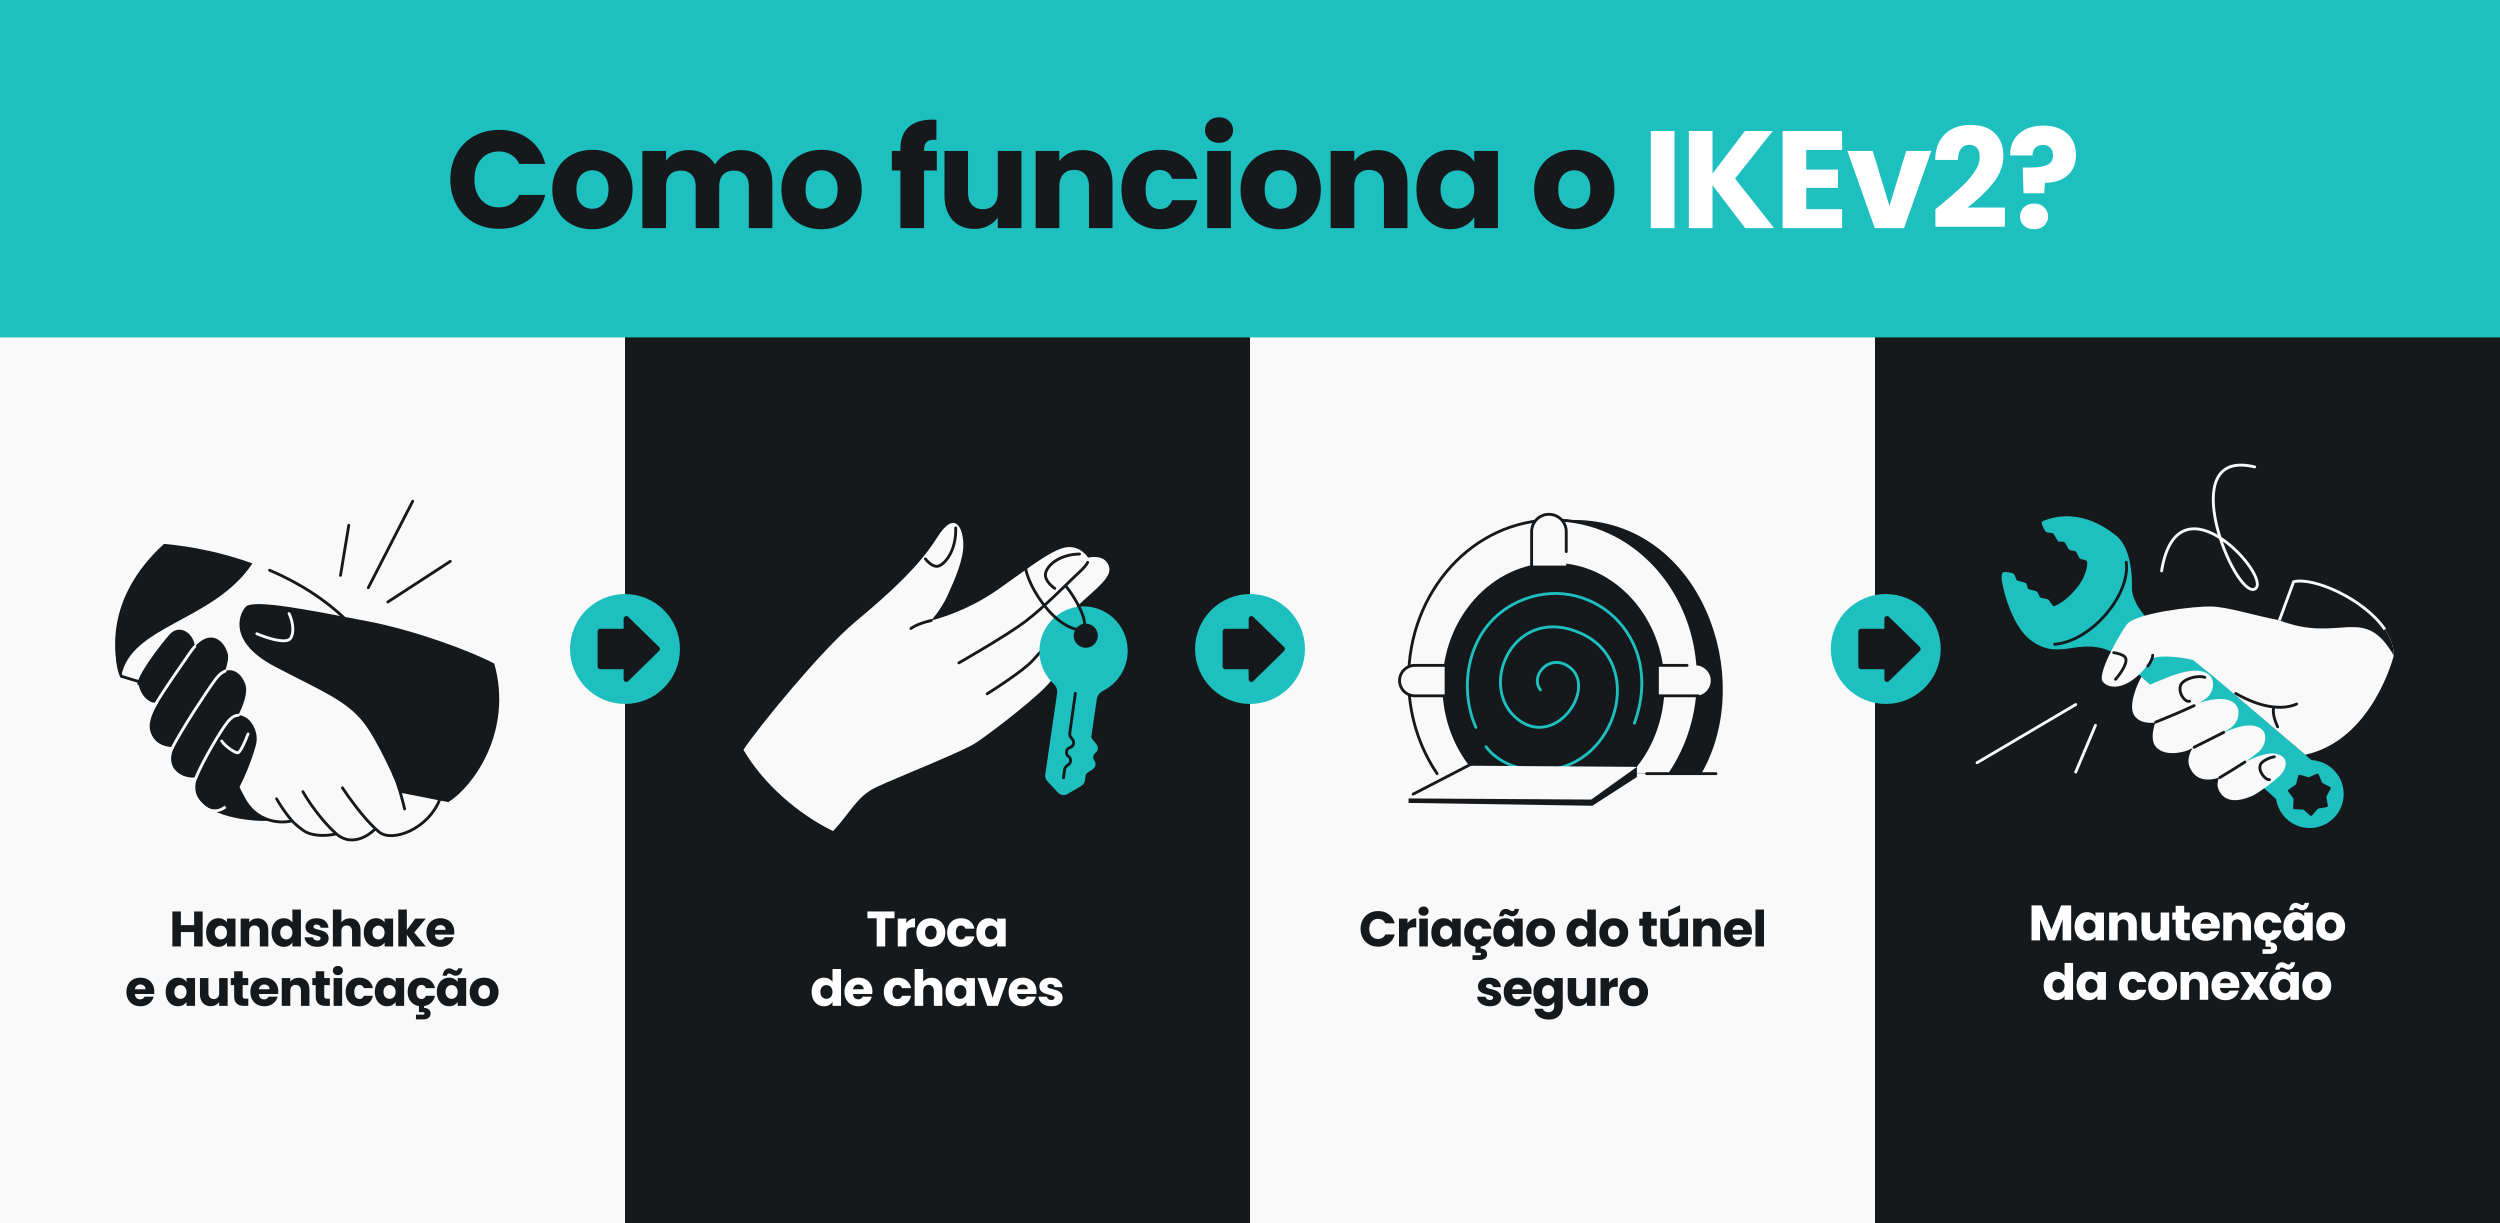 <svg width="1304" height="638" viewBox="0 0 1304 638" fill="none" xmlns="http://www.w3.org/2000/svg">
<rect x="0" y="0" width="1304" height="638" fill="#808080" stroke="none"/>
<g clip-path="url(#clip0_7_1307)">
<rect width="1304" height="638" fill="#1EBFBF"/>
<rect y="176" width="326" height="472.096" fill="#F9F9F9"/>
<rect x="326" y="176" width="326" height="472.096" fill="#16191C"/>
<rect x="652" y="176" width="326" height="472.096" fill="#F9F9F9"/>
<path d="M820.867 271.203C779.133 271.203 745.3 308.327 745.3 354.121C745.3 372.63 750.826 389.722 760.168 403.52H870.56H887.425C916.36 353.61 887.425 271.203 820.867 271.203Z" fill="#16191C"/>
<path d="M870.984 403.52C880.325 389.722 885.851 372.63 885.851 354.121C885.851 308.327 852.019 271.203 810.284 271.203C768.549 271.203 734.716 308.327 734.716 354.121C734.716 372.63 740.243 389.722 749.584 403.52H870.984Z" fill="#F9F9F9"/>
<path d="M870.984 403.52C880.325 389.722 885.851 372.63 885.851 354.121C885.851 308.327 852.019 271.203 810.284 271.203C768.549 271.203 734.716 308.327 734.716 354.121C734.716 372.63 740.243 389.722 749.584 403.52M870.984 403.52H858.853M870.984 403.52H895.02" stroke="#16191C" stroke-width="1.5" stroke-linecap="round" stroke-linejoin="round"/>
<path d="M850.744 403.52C861.519 391.88 868.208 375.629 868.208 357.65C868.208 322.249 842.274 293.55 810.282 293.55C778.291 293.55 752.357 322.249 752.357 357.65C752.357 375.629 759.046 391.88 769.82 403.52H850.744Z" fill="#16191C"/>
<path d="M824.847 329.635C816.111 325.73 808.287 325.406 801.769 327.46C795.259 329.512 790.115 333.916 786.694 339.354C779.879 350.19 779.808 365.343 789.651 374.427C794.896 379.267 800.432 380.721 805.521 379.921C810.58 379.125 815.106 376.116 818.418 372.201C821.728 368.288 823.88 363.404 824.13 358.764C824.381 354.096 822.698 349.651 818.322 346.804C812.981 343.329 807.589 344.685 804.309 347.922C801.067 351.121 799.799 356.291 802.881 360.352C803.131 360.682 803.601 360.745 803.93 360.495C804.26 360.245 804.325 359.775 804.075 359.445C801.57 356.144 802.5 351.814 805.362 348.989C808.187 346.201 812.807 345.006 817.504 348.061C821.353 350.566 822.859 354.452 822.632 358.684C822.403 362.942 820.41 367.524 817.272 371.233C814.136 374.941 809.911 377.711 805.287 378.438C800.692 379.161 795.609 377.883 790.669 373.324C781.492 364.855 781.427 350.548 787.965 340.153C791.22 334.977 796.09 330.822 802.22 328.891C808.342 326.961 815.788 327.228 824.236 331.005C840.998 338.497 845.645 355.404 841.435 370.819C837.222 386.248 824.18 399.968 805.785 400.959C792.633 401.667 781.54 396.917 775.702 389.052C775.455 388.719 774.985 388.65 774.652 388.896C774.32 389.143 774.251 389.613 774.497 389.945C780.706 398.31 792.343 403.185 805.867 402.457C825.036 401.424 838.537 387.132 842.884 371.214C847.234 355.282 842.456 337.506 824.847 329.635ZM842.583 321.421C829.628 309.069 809.936 304.715 791.579 313.193C764.958 325.488 759.328 357.46 769.131 379.703C769.298 380.082 769.74 380.255 770.119 380.088C770.498 379.921 770.67 379.478 770.503 379.099C760.932 357.381 766.533 326.413 792.208 314.555C809.981 306.347 829.018 310.56 841.548 322.507C854.063 334.439 860.128 354.137 851.804 376.991C851.662 377.38 851.863 377.809 852.252 377.951C852.641 378.093 853.071 377.892 853.213 377.503C861.729 354.119 855.552 333.787 842.583 321.421Z" fill="#1EBFBF"/>
<path d="M865.263 347.065H884.375C888.76 347.065 892.314 350.619 892.314 355.004C892.314 359.388 888.76 362.943 884.375 362.943H865.263V347.065Z" fill="#F9F9F9"/>
<path d="M865.263 347.065H879.965M885.845 362.943H865.263" stroke="#16191C" stroke-width="1.5" stroke-linecap="round"/>
<path d="M730.008 355.004C730.008 350.619 733.562 347.065 737.947 347.065H753.531V362.943H737.947C733.562 362.943 730.008 359.388 730.008 355.004Z" fill="#F9F9F9"/>
<path d="M753.531 347.065H737.947C733.562 347.065 730.008 350.619 730.008 355.004C730.008 359.388 733.562 362.943 737.947 362.943H753.531" stroke="#16191C" stroke-width="1.5" stroke-linecap="round"/>
<path d="M798.896 295.02L798.896 277.293C798.896 272.306 802.939 268.262 807.927 268.262C812.914 268.262 816.957 272.306 816.957 277.293L816.957 295.02L798.896 295.02Z" fill="#F9F9F9"/>
<path d="M798.896 295.02L798.896 277.293C798.896 272.305 802.939 268.262 807.927 268.262C812.914 268.262 816.957 272.305 816.957 277.293L816.957 287.699" stroke="#16191C" stroke-width="1.5" stroke-linecap="round"/>
<path d="M766.766 405.285L853.801 399.992V405.285L830.572 420.281L734.716 418.81V416.458L766.766 405.285Z" fill="#16191C"/>
<path d="M766.766 399.404L853.801 399.992L829.984 417.046L734.716 416.458L766.766 399.404Z" fill="#F9F9F9"/>
<path d="M737.076 414.227L769.702 397.345" stroke="#16191C" stroke-width="1.5" stroke-linecap="round"/>
<rect x="978" y="176" width="326" height="472.096" fill="#16191C"/>
<path d="M1107.6 344.103C1098.12 336.213 1089.3 336.703 1081.13 337.932C1072.96 339.161 1066.57 339.838 1058.54 333.366C1056.89 332.032 1055.38 330.345 1054.02 328.443C1051.66 325.148 1049.73 321.207 1048.22 317.338C1045.34 309.971 1043.97 302.863 1044.01 300.969C1044.06 298.866 1044.68 298.409 1045.23 298.429C1046.56 298.133 1049.74 298.889 1050.29 299.273C1050.66 299.54 1051.17 300.85 1051.54 301.787C1051.74 302.305 1051.89 302.709 1051.96 302.759C1052.03 302.81 1052.62 302.961 1053.36 303.15L1053.36 303.15L1053.36 303.15C1054.64 303.474 1056.36 303.912 1056.7 304.17C1056.96 304.367 1057.13 304.994 1057.31 305.639L1057.31 305.639C1057.5 306.329 1057.7 307.04 1058.01 307.268C1058.32 307.487 1059.14 307.656 1060.01 307.833L1060.01 307.833C1060.87 308.011 1061.77 308.196 1062.23 308.447C1062.78 308.747 1063.21 309.711 1063.56 310.509C1063.8 311.048 1064 311.511 1064.19 311.643C1064.4 311.798 1065.18 311.944 1066.02 312.101L1066.02 312.101L1066.02 312.101C1066.95 312.278 1067.96 312.468 1068.33 312.698C1068.62 312.881 1069.09 313.575 1069.59 314.303C1070.26 315.277 1070.97 316.313 1071.34 316.273C1073.96 315.289 1078.64 312.421 1083.24 306.723C1087.03 302.041 1088.49 297.281 1088.72 294.21C1088.76 293.724 1088.69 293.258 1088.53 292.82C1087.99 292.103 1086.97 291.906 1086.11 291.741L1086.11 291.741C1085.55 291.633 1085.06 291.539 1084.83 291.321C1084.51 291.027 1084.06 290.104 1083.64 289.246L1083.64 289.246C1083.27 288.482 1082.93 287.771 1082.72 287.601C1082.55 287.457 1082.05 287.381 1081.46 287.292L1081.46 287.292C1080.6 287.161 1079.56 287.002 1079.13 286.553C1078.76 286.176 1078.35 285.353 1077.95 284.566C1077.62 283.914 1077.31 283.287 1077.04 282.955L1076.69 282.683C1076.33 282.542 1075.72 282.54 1075.13 282.537L1075.13 282.537C1074.46 282.535 1073.81 282.532 1073.55 282.332C1073.21 282.071 1072.34 280.525 1071.69 279.382L1071.69 279.382C1071.43 278.911 1071.2 278.509 1071.06 278.293L1070.8 278.085C1070.61 278.05 1070.29 278.016 1069.9 277.975L1069.9 277.975C1068.9 277.869 1067.5 277.72 1067.14 277.426C1066.68 277.042 1065.34 274.626 1065.06 273.169C1064.81 272.651 1064.87 272.135 1065.61 271.762C1083.03 264.719 1097.62 274.339 1104.02 279.6C1110.42 284.862 1112.29 297.223 1112.01 306.432C1111.8 313.727 1118.84 322.184 1123.94 326.494L1205.9 396.684C1213.34 403.06 1211.9 414.959 1203.15 419.374C1198.09 421.93 1191.97 421.107 1187.76 417.304L1125.85 361.371L1107.6 344.103Z" fill="#1EBFBF"/>
<path d="M1071.73 336.07C1090.93 334.438 1111.24 310.281 1109.06 293.256" stroke="#16191C" stroke-width="1.5" stroke-linecap="round"/>
<circle cx="1204.74" cy="414.163" r="17.729" transform="rotate(-29.326 1204.74 414.163)" fill="#1EBFBF"/>
<path d="M1198.8 404.642C1198.91 404.252 1199.31 404.025 1199.7 404.137L1203.94 405.366C1204.1 405.413 1204.27 405.402 1204.43 405.336L1208.48 403.583C1208.85 403.423 1209.28 403.597 1209.44 403.971L1211.12 408.053C1211.18 408.208 1211.3 408.336 1211.45 408.415L1215.35 410.491C1215.7 410.681 1215.83 411.127 1215.64 411.48L1213.5 415.341C1213.41 415.488 1213.39 415.659 1213.42 415.824L1214.22 420.165C1214.3 420.562 1214.03 420.943 1213.63 421.01L1209.28 421.743C1209.11 421.771 1208.96 421.856 1208.85 421.982L1205.96 425.32C1205.7 425.625 1205.23 425.655 1204.93 425.385L1201.65 422.437C1201.52 422.325 1201.36 422.26 1201.19 422.253L1196.78 422.074C1196.38 422.058 1196.06 421.713 1196.09 421.31L1196.34 416.902C1196.35 416.734 1196.3 416.568 1196.2 416.433L1193.59 412.872C1193.35 412.546 1193.43 412.087 1193.76 411.854L1197.36 409.304C1197.5 409.207 1197.6 409.066 1197.64 408.904L1198.8 404.642Z" fill="#16191C"/>
<path d="M1188.93 323.549L1196.35 303.455C1209.12 300.053 1248.75 319.62 1248.59 341.924C1248.59 341.924 1237.73 385.939 1202.41 393.682L1154.22 352.598C1150.79 349.802 1147.31 347.004 1143.78 344.197C1137.74 342.828 1127.15 341.399 1122.63 343.487C1111.05 360.806 1099.88 359.85 1096.72 355.446C1093.96 351.58 1104.48 332.537 1109.25 325.847C1113.59 319.753 1144.64 316.102 1153.44 316.358C1162.25 316.613 1173.86 320.587 1188.93 323.549Z" fill="#F9F9F9"/>
<path d="M1188.93 323.549L1196.35 303.455C1209.12 300.054 1248.75 319.62 1248.59 341.925C1232.89 314.631 1220.68 335.897 1188.93 323.549Z" fill="#16191C"/>
<path d="M1188.93 323.549L1196.35 303.455C1206.42 300.773 1233.18 312.366 1243.97 328.322" stroke="#F9F9F9" stroke-width="1.5"/>
<path d="M1103.45 354.338C1106.07 351.38 1110.7 344.878 1108.22 342.531C1107.1 341.472 1104.91 340.815 1102.51 340.424M1122.83 341.771C1122.93 342.432 1122.34 344.744 1120.33 347.417" stroke="#16191C" stroke-width="1.5" stroke-linecap="round"/>
<path d="M1197.93 367.211C1195.16 368.488 1191.19 369.275 1186.12 368.769M1186.12 368.769C1185.71 368.728 1185.29 368.678 1184.86 368.62C1179.66 367.905 1173.39 365.857 1166.15 361.698M1186.12 368.769C1185.6 369.731 1185.25 373.145 1188.01 379.106" stroke="#16191C" stroke-width="1.5" stroke-linecap="round"/>
<path d="M1113.23 373.172C1110.01 368.235 1114.38 357.661 1116.97 352.992L1121.46 357.07L1131.96 352.77C1135.98 351.366 1144.44 348.248 1150.32 350.783C1156.21 353.319 1154.84 360.784 1151.17 363.897C1147.14 367.316 1133.62 373.321 1130.83 374.987C1128.04 376.653 1117.25 379.343 1113.23 373.172Z" fill="#F9F9F9"/>
<path d="M1124.02 388.874C1120.63 383.778 1125.3 372.818 1128.06 367.975L1132.8 372.177L1143.94 367.683C1148.2 366.212 1157.16 362.95 1163.38 365.549C1169.6 368.149 1168.17 375.912 1164.22 379.117C1159.81 382.694 1145.6 388.943 1142.64 390.678C1139.68 392.414 1128.26 395.243 1124.02 388.874Z" fill="#F9F9F9"/>
<path d="M1142.27 400.445C1139.03 393.31 1146.9 386.372 1149.09 381.629L1152.93 385.274L1162.16 381.109C1165.7 379.764 1173.14 376.765 1178.43 379.524C1183.72 382.283 1181.43 389.362 1178.13 392.123C1174.92 394.807 1164.38 402.722 1161.71 403.959C1151.95 408.483 1145.36 407.234 1142.27 400.445Z" fill="#F9F9F9"/>
<path d="M1157.34 412.145C1154.45 406.045 1161.72 400.005 1163.76 395.907L1167.24 399.002L1175.72 395.332C1178.97 394.141 1184.63 391.627 1189.44 393.947C1194.26 396.266 1191.98 401.999 1189.06 404.725C1185.07 408.448 1177.54 413.886 1175.08 414.975C1166.11 418.958 1160.1 417.95 1157.34 412.145Z" fill="#F9F9F9"/>
<path d="M1124.43 376.652C1129.75 374.521 1138.02 371.093 1144.45 368.051M1144.45 389.769C1144.69 389.665 1153.07 385.435 1159.9 381.989M1157.84 405.571C1160.02 404.327 1165.91 400.684 1170.95 397.481" stroke="#16191C" stroke-width="1.5" stroke-linecap="round"/>
<path d="M1183.73 406.687C1181.7 407.011 1177.58 402.121 1179.06 398.74C1179.75 397.16 1183.31 395.234 1186.31 394.73" stroke="#16191C" stroke-width="1.5" stroke-linecap="round"/>
<path d="M1142.13 365.738C1139.66 366.519 1136.11 361.558 1137.33 357.676C1138.5 353.978 1146.5 352.027 1150.03 353.31" stroke="#16191C" stroke-width="1.5" stroke-linecap="round"/>
<path d="M1121.47 303.588L1123.96 279.131M1161.01 270.853L1128.53 308.655M1131.96 312.594L1149.37 306.824" stroke="#16191C" stroke-width="1.5" stroke-linecap="round"/>
<path d="M1176.01 243.544C1133.2 233.08 1165.54 312.034 1176.01 307.278C1186.47 302.522 1136.05 245.447 1127.49 297.766M1082.69 402.722L1092.99 378.334M1082.69 367.495L1031.21 397.844" stroke="#F9F9F9" stroke-width="1.5" stroke-linecap="round"/>
<path d="M234.897 93.587C234.897 88.581 235.98 84.129 238.146 80.23C240.311 76.283 243.32 73.227 247.17 71.061C251.069 68.847 255.473 67.74 260.382 67.74C266.399 67.74 271.549 69.328 275.833 72.505C280.116 75.681 282.98 80.013 284.424 85.5H270.851C269.84 83.383 268.396 81.77 266.519 80.663C264.69 79.556 262.596 79.003 260.238 79.003C256.436 79.003 253.355 80.326 250.997 82.973C248.638 85.621 247.459 89.158 247.459 93.587C247.459 98.015 248.638 101.552 250.997 104.2C253.355 106.847 256.436 108.17 260.238 108.17C262.596 108.17 264.69 107.617 266.519 106.51C268.396 105.403 269.84 103.79 270.851 101.673H284.424C282.98 107.16 280.116 111.491 275.833 114.668C271.549 117.797 266.399 119.361 260.382 119.361C255.473 119.361 251.069 118.278 247.17 116.112C243.32 113.898 240.311 110.842 238.146 106.943C235.98 103.044 234.897 98.592 234.897 93.587ZM308.879 119.578C304.932 119.578 301.37 118.735 298.194 117.051C295.065 115.366 292.586 112.959 290.757 109.831C288.976 106.702 288.086 103.044 288.086 98.857C288.086 94.718 289 91.084 290.829 87.955C292.658 84.778 295.161 82.348 298.338 80.663C301.515 78.978 305.076 78.136 309.023 78.136C312.97 78.136 316.532 78.978 319.708 80.663C322.885 82.348 325.388 84.778 327.217 87.955C329.046 91.084 329.96 94.718 329.96 98.857C329.96 102.996 329.022 106.654 327.145 109.831C325.316 112.959 322.789 115.366 319.564 117.051C316.387 118.735 312.826 119.578 308.879 119.578ZM308.879 108.892C311.237 108.892 313.235 108.026 314.871 106.293C316.556 104.56 317.398 102.082 317.398 98.857C317.398 95.632 316.58 93.153 314.943 91.421C313.355 89.688 311.382 88.821 309.023 88.821C306.617 88.821 304.619 89.688 303.031 91.421C301.442 93.105 300.648 95.584 300.648 98.857C300.648 102.082 301.418 104.56 302.959 106.293C304.547 108.026 306.52 108.892 308.879 108.892ZM386.471 78.281C391.476 78.281 395.447 79.797 398.383 82.829C401.368 85.861 402.86 90.073 402.86 95.464V119H390.586V97.124C390.586 94.525 389.888 92.528 388.492 91.132C387.145 89.688 385.268 88.966 382.861 88.966C380.454 88.966 378.553 89.688 377.157 91.132C375.81 92.528 375.136 94.525 375.136 97.124V119H362.862V97.124C362.862 94.525 362.164 92.528 360.768 91.132C359.421 89.688 357.544 88.966 355.137 88.966C352.73 88.966 350.829 89.688 349.433 91.132C348.086 92.528 347.412 94.525 347.412 97.124V119H335.066V78.714H347.412V83.768C348.663 82.083 350.3 80.759 352.321 79.797C354.343 78.786 356.629 78.281 359.18 78.281C362.212 78.281 364.908 78.93 367.266 80.23C369.673 81.529 371.55 83.383 372.898 85.789C374.293 83.575 376.195 81.77 378.601 80.374C381.008 78.978 383.631 78.281 386.471 78.281ZM428.388 119.578C424.441 119.578 420.88 118.735 417.703 117.051C414.574 115.366 412.096 112.959 410.267 109.831C408.486 106.702 407.595 103.044 407.595 98.857C407.595 94.718 408.51 91.084 410.339 87.955C412.168 84.778 414.671 82.348 417.847 80.663C421.024 78.978 424.586 78.136 428.533 78.136C432.479 78.136 436.041 78.978 439.218 80.663C442.395 82.348 444.897 84.778 446.726 87.955C448.555 91.084 449.47 94.718 449.47 98.857C449.47 102.996 448.531 106.654 446.654 109.831C444.825 112.959 442.298 115.366 439.073 117.051C435.897 118.735 432.335 119.578 428.388 119.578ZM428.388 108.892C430.747 108.892 432.744 108.026 434.381 106.293C436.065 104.56 436.908 102.082 436.908 98.857C436.908 95.632 436.089 93.153 434.453 91.421C432.864 89.688 430.891 88.821 428.533 88.821C426.126 88.821 424.129 89.688 422.54 91.421C420.952 93.105 420.158 95.584 420.158 98.857C420.158 102.082 420.928 104.56 422.468 106.293C424.056 108.026 426.03 108.892 428.388 108.892ZM488.647 88.966H482.004V119H469.659V88.966H465.182V78.714H469.659V77.559C469.659 72.601 471.079 68.847 473.918 66.296C476.758 63.697 480.922 62.397 486.409 62.397C487.323 62.397 487.997 62.421 488.43 62.469V72.938C486.072 72.794 484.411 73.13 483.448 73.949C482.486 74.767 482.004 76.235 482.004 78.353V78.714H488.647V88.966ZM532.785 78.714V119H520.439V113.513C519.187 115.294 517.479 116.738 515.313 117.845C513.195 118.904 510.837 119.433 508.238 119.433C505.157 119.433 502.438 118.759 500.079 117.412C497.721 116.016 495.892 114.018 494.592 111.419C493.293 108.82 492.643 105.764 492.643 102.25V78.714H504.916V100.59C504.916 103.285 505.614 105.379 507.01 106.871C508.406 108.363 510.283 109.109 512.642 109.109C515.048 109.109 516.949 108.363 518.345 106.871C519.741 105.379 520.439 103.285 520.439 100.59V78.714H532.785ZM564.756 78.281C569.473 78.281 573.227 79.821 576.019 82.901C578.858 85.933 580.278 90.121 580.278 95.464V119H568.005V97.124C568.005 94.429 567.307 92.335 565.911 90.843C564.515 89.351 562.638 88.605 560.28 88.605C557.921 88.605 556.044 89.351 554.648 90.843C553.252 92.335 552.554 94.429 552.554 97.124V119H540.209V78.714H552.554V84.056C553.806 82.275 555.49 80.88 557.608 79.869C559.726 78.81 562.109 78.281 564.756 78.281ZM584.959 98.857C584.959 94.669 585.801 91.011 587.486 87.883C589.218 84.754 591.601 82.348 594.633 80.663C597.714 78.978 601.227 78.136 605.174 78.136C610.228 78.136 614.439 79.46 617.809 82.107C621.226 84.754 623.464 88.484 624.523 93.298H611.383C610.276 90.217 608.134 88.677 604.957 88.677C602.695 88.677 600.89 89.567 599.543 91.348C598.195 93.081 597.521 95.584 597.521 98.857C597.521 102.13 598.195 104.657 599.543 106.438C600.89 108.17 602.695 109.037 604.957 109.037C608.134 109.037 610.276 107.497 611.383 104.416H624.523C623.464 109.133 621.226 112.839 617.809 115.535C614.391 118.23 610.18 119.578 605.174 119.578C601.227 119.578 597.714 118.735 594.633 117.051C591.601 115.366 589.218 112.959 587.486 109.831C585.801 106.702 584.959 103.044 584.959 98.857ZM635.892 74.526C633.726 74.526 631.945 73.901 630.549 72.649C629.201 71.35 628.528 69.761 628.528 67.884C628.528 65.959 629.201 64.371 630.549 63.119C631.945 61.82 633.726 61.17 635.892 61.17C638.01 61.17 639.742 61.82 641.09 63.119C642.486 64.371 643.184 65.959 643.184 67.884C643.184 69.761 642.486 71.35 641.09 72.649C639.742 73.901 638.01 74.526 635.892 74.526ZM642.029 78.714V119H629.683V78.714H642.029ZM667.87 119.578C663.923 119.578 660.361 118.735 657.184 117.051C654.056 115.366 651.577 112.959 649.748 109.831C647.967 106.702 647.077 103.044 647.077 98.857C647.077 94.718 647.991 91.084 649.82 87.955C651.649 84.778 654.152 82.348 657.329 80.663C660.506 78.978 664.067 78.136 668.014 78.136C671.961 78.136 675.523 78.978 678.699 80.663C681.876 82.348 684.379 84.778 686.208 87.955C688.037 91.084 688.951 94.718 688.951 98.857C688.951 102.996 688.013 106.654 686.136 109.831C684.307 112.959 681.78 115.366 678.555 117.051C675.378 118.735 671.816 119.578 667.87 119.578ZM667.87 108.892C670.228 108.892 672.226 108.026 673.862 106.293C675.547 104.56 676.389 102.082 676.389 98.857C676.389 95.632 675.571 93.153 673.934 91.421C672.346 89.688 670.373 88.821 668.014 88.821C665.607 88.821 663.61 89.688 662.022 91.421C660.433 93.105 659.639 95.584 659.639 98.857C659.639 102.082 660.409 104.56 661.949 106.293C663.538 108.026 665.511 108.892 667.87 108.892ZM718.604 78.281C723.321 78.281 727.075 79.821 729.867 82.901C732.707 85.933 734.127 90.121 734.127 95.464V119H721.853V97.124C721.853 94.429 721.155 92.335 719.759 90.843C718.364 89.351 716.486 88.605 714.128 88.605C711.769 88.605 709.892 89.351 708.497 90.843C707.101 92.335 706.403 94.429 706.403 97.124V119H694.057V78.714H706.403V84.056C707.654 82.275 709.339 80.88 711.457 79.869C713.574 78.81 715.957 78.281 718.604 78.281ZM738.807 98.785C738.807 94.645 739.577 91.011 741.117 87.883C742.706 84.754 744.848 82.348 747.543 80.663C750.238 78.978 753.247 78.136 756.568 78.136C759.407 78.136 761.886 78.714 764.004 79.869C766.17 81.024 767.831 82.54 768.986 84.417V78.714H781.331V119H768.986V113.296C767.782 115.174 766.098 116.69 763.932 117.845C761.814 119 759.335 119.578 756.496 119.578C753.223 119.578 750.238 118.735 747.543 117.051C744.848 115.318 742.706 112.887 741.117 109.759C739.577 106.582 738.807 102.924 738.807 98.785ZM768.986 98.857C768.986 95.776 768.119 93.346 766.387 91.565C764.702 89.784 762.632 88.894 760.178 88.894C757.723 88.894 755.629 89.784 753.896 91.565C752.212 93.298 751.369 95.704 751.369 98.785C751.369 101.865 752.212 104.32 753.896 106.149C755.629 107.93 757.723 108.82 760.178 108.82C762.632 108.82 764.702 107.93 766.387 106.149C768.119 104.368 768.986 101.937 768.986 98.857ZM821.013 119.578C817.066 119.578 813.504 118.735 810.328 117.051C807.199 115.366 804.72 112.959 802.891 109.831C801.111 106.702 800.22 103.044 800.22 98.857C800.22 94.718 801.135 91.084 802.964 87.955C804.793 84.778 807.295 82.348 810.472 80.663C813.649 78.978 817.211 78.136 821.157 78.136C825.104 78.136 828.666 78.978 831.843 80.663C835.019 82.348 837.522 84.778 839.351 87.955C841.18 91.084 842.095 94.718 842.095 98.857C842.095 102.996 841.156 106.654 839.279 109.831C837.45 112.959 834.923 115.366 831.698 117.051C828.522 118.735 824.96 119.578 821.013 119.578ZM821.013 108.892C823.371 108.892 825.369 108.026 827.005 106.293C828.69 104.56 829.532 102.082 829.532 98.857C829.532 95.632 828.714 93.153 827.078 91.421C825.489 89.688 823.516 88.821 821.157 88.821C818.751 88.821 816.753 89.688 815.165 91.421C813.577 93.105 812.782 95.584 812.782 98.857C812.782 102.082 813.553 104.56 815.093 106.293C816.681 108.026 818.655 108.892 821.013 108.892Z" fill="#16191C"/>
<path d="M873.402 68.317V119H861.056V68.317H873.402ZM910.289 119L893.251 96.619V119H880.905V68.317H893.251V90.554L910.145 68.317H924.656L905.019 93.153L925.378 119H910.289ZM942.147 78.208V88.46H958.681V97.99H942.147V109.109H960.847V119H929.802V68.317H960.847V78.208H942.147ZM985.539 107.448L994.275 78.714H1007.42L993.12 119H977.886L963.591 78.714H976.803L985.539 107.448ZM1009.51 109.109C1011.14 107.809 1011.89 107.208 1011.75 107.304C1016.46 103.405 1020.17 100.205 1022.86 97.702C1025.61 95.199 1027.92 92.576 1029.79 89.832C1031.67 87.089 1032.61 84.417 1032.61 81.818C1032.61 79.845 1032.15 78.305 1031.24 77.198C1030.32 76.091 1028.95 75.537 1027.12 75.537C1025.29 75.537 1023.85 76.235 1022.79 77.631C1021.78 78.978 1021.28 80.904 1021.28 83.407H1009.36C1009.46 79.315 1010.33 75.898 1011.96 73.155C1013.65 70.411 1015.84 68.389 1018.53 67.09C1021.28 65.79 1024.31 65.141 1027.63 65.141C1033.36 65.141 1037.66 66.609 1040.55 69.545C1043.49 72.481 1044.96 76.307 1044.96 81.024C1044.96 86.174 1043.2 90.963 1039.69 95.391C1036.17 99.771 1031.7 104.055 1026.26 108.243H1045.75V118.278H1009.51V109.109ZM1065.77 65.502C1070.92 65.502 1075.04 66.849 1078.12 69.545C1081.24 72.24 1082.81 76.043 1082.81 80.952C1082.81 85.476 1081.32 89.014 1078.33 91.565C1075.4 94.068 1071.5 95.343 1066.64 95.391L1066.28 100.806H1055.45L1055.08 87.377H1059.42C1063.12 87.377 1065.94 86.92 1067.86 86.006C1069.84 85.091 1070.82 83.431 1070.82 81.024C1070.82 79.34 1070.37 78.016 1069.45 77.053C1068.54 76.091 1067.26 75.609 1065.63 75.609C1063.89 75.609 1062.55 76.115 1061.58 77.125C1060.62 78.088 1060.14 79.412 1060.14 81.096H1048.51C1048.42 78.16 1049.02 75.513 1050.32 73.155C1051.67 70.796 1053.64 68.943 1056.24 67.595C1058.89 66.2 1062.06 65.502 1065.77 65.502ZM1061 119.578C1058.84 119.578 1057.06 118.952 1055.66 117.7C1054.31 116.401 1053.64 114.813 1053.64 112.935C1053.64 111.01 1054.31 109.398 1055.66 108.098C1057.06 106.799 1058.84 106.149 1061 106.149C1063.12 106.149 1064.86 106.799 1066.2 108.098C1067.6 109.398 1068.3 111.01 1068.3 112.935C1068.3 114.813 1067.6 116.401 1066.2 117.7C1064.86 118.952 1063.12 119.578 1061 119.578Z" fill="white"/>
<path d="M105.252 418.192C112.661 427.624 138.221 429.134 142.666 427.749L123.272 388.895L117.034 396.098C115.345 398.048 97.843 408.761 105.252 418.192Z" fill="#16191C"/>
<path d="M197.798 434.008C204.735 439.615 223.72 432.278 229.488 416.673C223.842 392.199 204.88 346.907 180.407 323.172C155.935 299.436 119.066 286.712 85.533 283.697C54.152 312.411 58.922 342.728 63.271 352.752L98.383 363.432C105.036 375.33 120.037 402.475 126.824 415.877C133.611 429.279 146.649 429.633 152.32 428.134C154.027 430.067 158.088 433.271 159.627 434.028C164.098 436.227 170.69 436.108 175.403 434.929C183.223 441.795 192.269 436.023 195.814 432.278C196.488 432.904 197.151 433.484 197.798 434.008Z" fill="#F9F9F9"/>
<path d="M178.616 410.946C181.793 415.797 189.275 426.2 195.814 432.279M195.814 432.279C196.488 432.904 197.151 433.484 197.798 434.008C204.735 439.615 223.72 432.279 229.488 416.674C223.842 392.199 204.88 346.907 180.407 323.172C169.232 312.333 155.471 303.79 140.624 297.42M195.814 432.279C192.269 436.023 183.223 441.795 175.403 434.929M175.403 434.929C167.584 428.063 159.907 416.595 158.011 412.929M175.403 434.929C170.69 436.108 164.098 436.227 159.627 434.028C158.088 433.271 154.027 430.068 152.32 428.134M144.27 416.674C145.896 419.513 149.068 424.451 152.32 428.134M152.32 428.134C146.649 429.633 133.611 429.279 126.824 415.877C120.037 402.475 105.036 375.33 98.383 363.432L63.271 352.752C58.922 342.728 57.841 309.04 85.912 285.596" stroke="#16191C" stroke-width="1.5" stroke-linecap="round"/>
<path d="M85.532 283.696C54.151 312.41 58.92 342.728 63.269 352.751C67.945 326.217 111.585 324.113 131.674 293.885C116.583 288.417 100.715 285.061 85.532 283.696Z" fill="#16191C"/>
<path d="M191.9 324.077C215.987 328.663 245.898 339.683 257.828 346.157C267.747 381.682 246.717 410.404 233.822 418.409L208.832 413.47C206.426 407.879 197.178 386.547 189.727 377.008C180.413 365.084 167.094 360.213 143.261 347.639C119.428 335.066 124.245 320.999 128.063 316.59C131.882 312.181 161.792 318.344 191.9 324.077Z" fill="#16191C"/>
<path d="M133.951 330.567C139.633 332.916 149.821 336.288 151.77 332.654C153.939 328.61 151.991 322.385 150.757 320.03" stroke="#F9F9F9" stroke-width="1.5" stroke-linecap="round"/>
<path d="M81.153 367.331C76.727 367.383 72.901 362.88 71.688 357.862C70.547 353.144 84.006 336.051 88.238 331.165C93.746 324.805 101.299 330.718 101.591 337.244C109.591 328.388 116.597 333.441 118.749 340.801C119.393 343.005 118.562 346.81 117.4 350.051C122.149 348.18 126.452 352.267 127.954 356.877C129.427 361.393 126.969 367.637 124.325 373.05C126.351 372.957 128.067 374.105 129.437 375.108C131.493 376.889 135.175 382.098 133.452 388.69C131.299 396.929 124.474 414.973 117.624 420.774C110.774 426.574 102.033 416.723 100.97 411.239C100.764 410.179 101.147 408.41 101.931 406.209C99.445 406.679 97.122 405.778 94.673 404.319C91.057 402.166 88.263 399.257 88.537 393.954C88.577 393.18 88.983 391.962 89.668 390.421C85.401 390.169 80.844 388.052 77.683 381.473C76.204 378.396 77.951 373.246 81.153 367.331Z" fill="#16191C"/>
<path d="M72.417 357.686C72.32 357.284 71.914 357.036 71.512 357.133C71.109 357.231 70.862 357.636 70.959 358.039L71.688 357.862L72.417 357.686ZM77.683 381.473L76.959 381.67L77.683 381.473ZM93.353 404.394L92.969 405.038L93.353 404.394ZM81.153 367.332L81.812 367.689L82.42 366.567L81.144 366.582L81.153 367.332ZM89.668 390.421L90.353 390.726L90.793 389.736L89.712 389.673L89.668 390.421ZM101.931 406.209L102.632 406.478L103.113 405.223L101.792 405.472L101.931 406.209ZM81.153 367.332L80.493 366.975C77.283 372.905 75.818 377.48 76.959 381.67L77.683 381.473L78.406 381.276C77.431 377.695 78.619 373.587 81.812 367.689L81.153 367.332ZM81.153 367.332L81.144 366.582C79.199 366.605 77.324 365.626 75.759 363.981C74.196 362.338 72.995 360.078 72.417 357.686L71.688 357.862L70.959 358.039C71.594 360.664 72.913 363.165 74.672 365.015C76.43 366.863 78.68 368.111 81.162 368.082L81.153 367.332ZM77.683 381.473L76.959 381.67C77.97 385.383 80.024 387.716 82.41 389.138C84.775 390.547 87.424 391.04 89.624 391.17L89.668 390.421L89.712 389.673C87.645 389.55 85.26 389.091 83.178 387.85C81.118 386.622 79.313 384.606 78.406 381.276L77.683 381.473ZM93.353 404.394L92.969 405.038C94.273 405.815 95.875 406.413 97.469 406.758C99.059 407.101 100.698 407.206 102.07 406.946L101.931 406.209L101.792 405.472C100.678 405.683 99.253 405.609 97.786 405.292C96.326 404.976 94.881 404.431 93.737 403.75L93.353 404.394ZM89.668 390.421L88.983 390.117C86.471 395.772 87.806 401.963 92.969 405.038L93.353 404.394L93.737 403.75C89.359 401.142 88.083 395.838 90.353 390.726L89.668 390.421ZM101.931 406.209L101.231 405.941C99.103 411.489 101.105 417.174 104.693 420.552C106.492 422.245 108.722 423.391 111.08 423.635C113.454 423.881 115.91 423.208 118.109 421.346L117.624 420.774L117.139 420.202C115.248 421.803 113.196 422.347 111.235 422.143C109.258 421.938 107.324 420.968 105.721 419.46C102.507 416.435 100.753 411.375 102.632 406.478L101.931 406.209Z" fill="#F9F9F9"/>
<path d="M124.325 373.05C122.744 373.123 120.972 373.952 119.028 376.197C115.651 380.097 105.757 396.768 101.971 406.171M89.57 390.595C94.543 380.815 107.632 360.729 112.639 354.042C114.219 351.934 115.834 350.668 117.4 350.051M101.592 337.244C100.75 338.176 99.896 339.262 99.037 340.517C94.092 347.729 85.649 359.526 80.902 367.731" stroke="#F9F9F9" stroke-width="1.5" stroke-linecap="round"/>
<path d="M129.372 382.845C128.382 385.528 125.571 392.192 124.216 392.619C122.86 393.047 117.448 389.301 115.649 386.511" stroke="#F9F9F9" stroke-width="1.5" stroke-linecap="round"/>
<path d="M211.035 421.932C210.406 419.02 207.674 408.35 205.586 404.348" stroke="#16191C" stroke-width="1.5" stroke-linecap="round"/>
<path d="M215.245 261.45L192.115 306.534M177.61 300.102L181.922 273.995M234.846 292.813L202.308 313.983" stroke="#16191C" stroke-width="1.5" stroke-linecap="round"/>
<path fill-rule="evenodd" clip-rule="evenodd" d="M434.531 433.513C443.549 423.767 446.158 417.077 454.506 411.946C457.126 410.336 466.191 406.529 476.303 402.281C489.578 396.705 504.658 390.37 509.325 387.257C517.547 381.771 544.349 361.192 548.504 354.595C552.658 347.999 553.864 325.132 553.864 325.132C553.864 325.132 556.311 321.094 566.1 312.339C575.889 303.583 580.781 299.205 577.827 294.028C574.872 288.852 567.59 290.896 567.59 290.896C567.59 290.896 563.639 284.439 556.301 285.459C550.157 286.314 541.638 292.411 528.756 301.631C526.254 303.422 523.587 305.33 520.741 307.342C503.242 319.706 485.692 323.651 485.692 323.651C485.692 323.651 490.926 318.022 494.401 310.231C494.524 309.956 494.648 309.677 494.774 309.395C498.219 301.684 502.816 291.392 502.463 283.188C502.097 274.683 497.723 266.093 488.756 280.451C479.788 294.808 465.336 308.34 446.186 324.287C428.499 339.015 395.519 379.4 387.778 391.086C398.104 408.833 416.26 424.592 434.531 433.513Z" fill="#F9F9F9"/>
<path d="M485.693 323.65C477.785 325.523 475.139 327.825 475.139 327.825" stroke="#16191C" stroke-width="1.5" stroke-linecap="round" stroke-linejoin="round"/>
<path d="M498.489 275.377C498.849 286.568 493.576 293.359 490.081 295.056C486.586 296.753 482.71 291.527 482.71 291.527" stroke="#16191C" stroke-width="1.5" stroke-linecap="round" stroke-linejoin="round"/>
<path d="M563.069 288.987C552.602 289.152 546.158 294.895 545.358 299.048C544.559 303.201 550.171 306.916 550.171 306.916" stroke="#16191C" stroke-width="1.5" stroke-linecap="round" stroke-linejoin="round"/>
<path d="M500.157 345.754C500.157 345.754 525.647 331.204 535.008 324.013C544.369 316.822 554.883 306.155 560.531 300.732C562.374 298.965 566.064 295.899 567.331 293.33" stroke="#16191C" stroke-width="1.5" stroke-linecap="round" stroke-linejoin="round"/>
<path d="M554.425 325.072C547.906 335.394 543.819 338.524 538.897 344.238C533.975 349.952 514.912 361.889 514.912 361.889" stroke="#16191C" stroke-width="1.5" stroke-linecap="round" stroke-linejoin="round"/>
<path d="M587.953 342.842C589.803 330.147 581.107 318.369 568.53 316.536C555.952 314.702 544.256 323.507 542.405 336.202C541.264 344.029 544.132 351.508 549.447 356.522C550.834 357.83 551.669 359.678 551.394 361.565L545.217 403.938C545.032 405.207 545.429 406.491 546.296 407.428L551.775 413.348C553.11 414.79 555.258 415.103 556.949 414.102L563.891 409.993C564.989 409.343 565.735 408.225 565.921 406.956L566.306 404.315C566.425 403.492 567.495 402.834 568.402 402.274C568.718 402.08 569.013 401.898 569.243 401.725L570.227 400.985C571.538 399.997 571.811 398.126 570.836 396.805C569.861 395.484 570.134 393.613 571.445 392.626C572.757 391.638 573.03 389.767 572.055 388.446L571.323 387.456C571.152 387.225 570.921 386.965 570.674 386.689C569.964 385.894 569.127 384.958 569.247 384.135L572.097 364.583C572.372 362.696 573.701 361.163 575.403 360.305C581.928 357.017 586.812 350.669 587.953 342.842Z" fill="#1EBFBF"/>
<circle cx="566.335" cy="331.596" r="6.305" transform="rotate(8.294 566.335 331.596)" fill="#16191C"/>
<path d="M555.868 305.571C562.742 314.055 572.725 333.26 558.402 327.256C541.217 320.052 527.23 286.52 539.455 292.409" stroke="#16191C" stroke-width="1.5" stroke-linecap="round"/>
<path d="M560.915 361.636L557.989 382.369C557.872 383.199 558.1 384.04 558.621 384.696L559.451 385.742C560.608 387.201 559.918 389.369 558.134 389.9C556.05 390.52 555.574 393.264 557.334 394.54C558.762 395.574 558.783 397.694 557.376 398.757L556.482 399.431C555.836 399.919 555.41 400.643 555.297 401.444L554.696 405.701" stroke="#16191C" stroke-width="1.5" stroke-linecap="round"/>
<path d="M105.706 475.413V493.665H101.26V486.151H94.344V493.665H89.898V475.413H94.344V482.563H101.26V475.413H105.706ZM107.512 486.385C107.512 484.894 107.789 483.586 108.344 482.459C108.916 481.332 109.687 480.466 110.658 479.859C111.628 479.252 112.712 478.949 113.908 478.949C114.93 478.949 115.823 479.157 116.586 479.573C117.366 479.989 117.964 480.535 118.38 481.211V479.157H122.826V493.665H118.38V491.611C117.946 492.287 117.34 492.833 116.56 493.249C115.797 493.665 114.904 493.873 113.882 493.873C112.703 493.873 111.628 493.57 110.658 492.963C109.687 492.339 108.916 491.464 108.344 490.337C107.789 489.193 107.512 487.876 107.512 486.385ZM118.38 486.411C118.38 485.302 118.068 484.426 117.444 483.785C116.837 483.144 116.092 482.823 115.208 482.823C114.324 482.823 113.57 483.144 112.946 483.785C112.339 484.409 112.036 485.276 112.036 486.385C112.036 487.494 112.339 488.378 112.946 489.037C113.57 489.678 114.324 489.999 115.208 489.999C116.092 489.999 116.837 489.678 117.444 489.037C118.068 488.396 118.38 487.52 118.38 486.411ZM134.362 479.001C136.061 479.001 137.413 479.556 138.418 480.665C139.441 481.757 139.952 483.265 139.952 485.189V493.665H135.532V485.787C135.532 484.816 135.281 484.062 134.778 483.525C134.275 482.988 133.599 482.719 132.75 482.719C131.901 482.719 131.225 482.988 130.722 483.525C130.219 484.062 129.968 484.816 129.968 485.787V493.665H125.522V479.157H129.968V481.081C130.419 480.44 131.025 479.937 131.788 479.573C132.551 479.192 133.409 479.001 134.362 479.001ZM141.638 486.385C141.638 484.894 141.915 483.586 142.47 482.459C143.042 481.332 143.813 480.466 144.784 479.859C145.754 479.252 146.838 478.949 148.034 478.949C148.987 478.949 149.854 479.148 150.634 479.547C151.431 479.946 152.055 480.483 152.506 481.159V474.425H156.952V493.665H152.506V491.585C152.09 492.278 151.492 492.833 150.712 493.249C149.949 493.665 149.056 493.873 148.034 493.873C146.838 493.873 145.754 493.57 144.784 492.963C143.813 492.339 143.042 491.464 142.47 490.337C141.915 489.193 141.638 487.876 141.638 486.385ZM152.506 486.411C152.506 485.302 152.194 484.426 151.57 483.785C150.963 483.144 150.218 482.823 149.334 482.823C148.45 482.823 147.696 483.144 147.072 483.785C146.465 484.409 146.162 485.276 146.162 486.385C146.162 487.494 146.465 488.378 147.072 489.037C147.696 489.678 148.45 489.999 149.334 489.999C150.218 489.999 150.963 489.678 151.57 489.037C152.194 488.396 152.506 487.52 152.506 486.411ZM165.55 493.873C164.285 493.873 163.158 493.656 162.17 493.223C161.182 492.79 160.402 492.2 159.83 491.455C159.258 490.692 158.937 489.843 158.868 488.907H163.262C163.314 489.41 163.548 489.817 163.964 490.129C164.38 490.441 164.891 490.597 165.498 490.597C166.053 490.597 166.477 490.493 166.772 490.285C167.084 490.06 167.24 489.774 167.24 489.427C167.24 489.011 167.023 488.708 166.59 488.517C166.157 488.309 165.455 488.084 164.484 487.841C163.444 487.598 162.577 487.347 161.884 487.087C161.191 486.81 160.593 486.385 160.09 485.813C159.587 485.224 159.336 484.435 159.336 483.447C159.336 482.615 159.561 481.861 160.012 481.185C160.48 480.492 161.156 479.946 162.04 479.547C162.941 479.148 164.007 478.949 165.238 478.949C167.058 478.949 168.488 479.4 169.528 480.301C170.585 481.202 171.192 482.398 171.348 483.889H167.24C167.171 483.386 166.945 482.988 166.564 482.693C166.2 482.398 165.715 482.251 165.108 482.251C164.588 482.251 164.189 482.355 163.912 482.563C163.635 482.754 163.496 483.022 163.496 483.369C163.496 483.785 163.713 484.097 164.146 484.305C164.597 484.513 165.29 484.721 166.226 484.929C167.301 485.206 168.176 485.484 168.852 485.761C169.528 486.021 170.117 486.454 170.62 487.061C171.14 487.65 171.409 488.448 171.426 489.453C171.426 490.302 171.183 491.065 170.698 491.741C170.23 492.4 169.545 492.92 168.644 493.301C167.76 493.682 166.729 493.873 165.55 493.873ZM182.544 479.001C184.208 479.001 185.543 479.556 186.548 480.665C187.554 481.757 188.056 483.265 188.056 485.189V493.665H183.636V485.787C183.636 484.816 183.385 484.062 182.882 483.525C182.38 482.988 181.704 482.719 180.854 482.719C180.005 482.719 179.329 482.988 178.826 483.525C178.324 484.062 178.072 484.816 178.072 485.787V493.665H173.626V474.425H178.072V481.107C178.523 480.466 179.138 479.954 179.918 479.573C180.698 479.192 181.574 479.001 182.544 479.001ZM189.742 486.385C189.742 484.894 190.019 483.586 190.574 482.459C191.146 481.332 191.917 480.466 192.888 479.859C193.858 479.252 194.942 478.949 196.138 478.949C197.16 478.949 198.053 479.157 198.816 479.573C199.596 479.989 200.194 480.535 200.61 481.211V479.157H205.056V493.665H200.61V491.611C200.176 492.287 199.57 492.833 198.79 493.249C198.027 493.665 197.134 493.873 196.112 493.873C194.933 493.873 193.858 493.57 192.888 492.963C191.917 492.339 191.146 491.464 190.574 490.337C190.019 489.193 189.742 487.876 189.742 486.385ZM200.61 486.411C200.61 485.302 200.298 484.426 199.674 483.785C199.067 483.144 198.322 482.823 197.438 482.823C196.554 482.823 195.8 483.144 195.176 483.785C194.569 484.409 194.266 485.276 194.266 486.385C194.266 487.494 194.569 488.378 195.176 489.037C195.8 489.678 196.554 489.999 197.438 489.999C198.322 489.999 199.067 489.678 199.674 489.037C200.298 488.396 200.61 487.52 200.61 486.411ZM216.618 493.665L212.198 487.581V493.665H207.752V474.425H212.198V485.059L216.592 479.157H222.078L216.046 486.437L222.13 493.665H216.618ZM236.98 486.177C236.98 486.593 236.954 487.026 236.902 487.477H226.84C226.91 488.378 227.196 489.072 227.698 489.557C228.218 490.025 228.851 490.259 229.596 490.259C230.706 490.259 231.477 489.791 231.91 488.855H236.642C236.4 489.808 235.958 490.666 235.316 491.429C234.692 492.192 233.904 492.79 232.95 493.223C231.997 493.656 230.931 493.873 229.752 493.873C228.331 493.873 227.066 493.57 225.956 492.963C224.847 492.356 223.98 491.49 223.356 490.363C222.732 489.236 222.42 487.919 222.42 486.411C222.42 484.903 222.724 483.586 223.33 482.459C223.954 481.332 224.821 480.466 225.93 479.859C227.04 479.252 228.314 478.949 229.752 478.949C231.156 478.949 232.404 479.244 233.496 479.833C234.588 480.422 235.438 481.263 236.044 482.355C236.668 483.447 236.98 484.721 236.98 486.177ZM232.43 485.007C232.43 484.244 232.17 483.638 231.65 483.187C231.13 482.736 230.48 482.511 229.7 482.511C228.955 482.511 228.322 482.728 227.802 483.161C227.3 483.594 226.988 484.21 226.866 485.007H232.43ZM80.486 517.177C80.486 517.593 80.46 518.026 80.408 518.477H70.346C70.416 519.378 70.702 520.072 71.204 520.557C71.724 521.025 72.357 521.259 73.102 521.259C74.212 521.259 74.983 520.791 75.416 519.855H80.148C79.906 520.808 79.464 521.666 78.822 522.429C78.198 523.192 77.41 523.79 76.456 524.223C75.503 524.656 74.437 524.873 73.258 524.873C71.837 524.873 70.572 524.57 69.462 523.963C68.353 523.356 67.486 522.49 66.862 521.363C66.238 520.236 65.926 518.919 65.926 517.411C65.926 515.903 66.23 514.586 66.836 513.459C67.46 512.332 68.327 511.466 69.436 510.859C70.546 510.252 71.82 509.949 73.258 509.949C74.662 509.949 75.91 510.244 77.002 510.833C78.094 511.422 78.944 512.263 79.55 513.355C80.174 514.447 80.486 515.721 80.486 517.177ZM75.936 516.007C75.936 515.244 75.676 514.638 75.156 514.187C74.636 513.736 73.986 513.511 73.206 513.511C72.461 513.511 71.828 513.728 71.308 514.161C70.806 514.594 70.494 515.21 70.372 516.007H75.936ZM86.418 517.385C86.418 515.894 86.695 514.586 87.25 513.459C87.822 512.332 88.593 511.466 89.564 510.859C90.534 510.252 91.618 509.949 92.814 509.949C93.836 509.949 94.729 510.157 95.492 510.573C96.272 510.989 96.87 511.535 97.286 512.211V510.157H101.732V524.665H97.286V522.611C96.852 523.287 96.246 523.833 95.466 524.249C94.703 524.665 93.81 524.873 92.788 524.873C91.609 524.873 90.534 524.57 89.564 523.963C88.593 523.339 87.822 522.464 87.25 521.337C86.695 520.193 86.418 518.876 86.418 517.385ZM97.286 517.411C97.286 516.302 96.974 515.426 96.35 514.785C95.743 514.144 94.998 513.823 94.114 513.823C93.23 513.823 92.476 514.144 91.852 514.785C91.245 515.409 90.942 516.276 90.942 517.385C90.942 518.494 91.245 519.378 91.852 520.037C92.476 520.678 93.23 520.999 94.114 520.999C94.998 520.999 95.743 520.678 96.35 520.037C96.974 519.396 97.286 518.52 97.286 517.411ZM118.754 510.157V524.665H114.308V522.689C113.857 523.33 113.242 523.85 112.462 524.249C111.699 524.63 110.85 524.821 109.914 524.821C108.805 524.821 107.825 524.578 106.976 524.093C106.127 523.59 105.468 522.871 105 521.935C104.532 520.999 104.298 519.898 104.298 518.633V510.157H108.718V518.035C108.718 519.006 108.969 519.76 109.472 520.297C109.975 520.834 110.651 521.103 111.5 521.103C112.367 521.103 113.051 520.834 113.554 520.297C114.057 519.76 114.308 519.006 114.308 518.035V510.157H118.754ZM129.514 520.895V524.665H127.252C125.64 524.665 124.383 524.275 123.482 523.495C122.58 522.698 122.13 521.406 122.13 519.621V513.849H120.362V510.157H122.13V506.621H126.576V510.157H129.488V513.849H126.576V519.673C126.576 520.106 126.68 520.418 126.888 520.609C127.096 520.8 127.442 520.895 127.928 520.895H129.514ZM145.146 517.177C145.146 517.593 145.12 518.026 145.068 518.477H135.006C135.075 519.378 135.361 520.072 135.864 520.557C136.384 521.025 137.017 521.259 137.762 521.259C138.871 521.259 139.643 520.791 140.076 519.855H144.808C144.565 520.808 144.123 521.666 143.482 522.429C142.858 523.192 142.069 523.79 141.116 524.223C140.163 524.656 139.097 524.873 137.918 524.873C136.497 524.873 135.231 524.57 134.122 523.963C133.013 523.356 132.146 522.49 131.522 521.363C130.898 520.236 130.586 518.919 130.586 517.411C130.586 515.903 130.889 514.586 131.496 513.459C132.12 512.332 132.987 511.466 134.096 510.859C135.205 510.252 136.479 509.949 137.918 509.949C139.322 509.949 140.57 510.244 141.662 510.833C142.754 511.422 143.603 512.263 144.21 513.355C144.834 514.447 145.146 515.721 145.146 517.177ZM140.596 516.007C140.596 515.244 140.336 514.638 139.816 514.187C139.296 513.736 138.646 513.511 137.866 513.511C137.121 513.511 136.488 513.728 135.968 514.161C135.465 514.594 135.153 515.21 135.032 516.007H140.596ZM155.812 510.001C157.51 510.001 158.862 510.556 159.868 511.665C160.89 512.757 161.402 514.265 161.402 516.189V524.665H156.982V516.787C156.982 515.816 156.73 515.062 156.228 514.525C155.725 513.988 155.049 513.719 154.2 513.719C153.35 513.719 152.674 513.988 152.172 514.525C151.669 515.062 151.418 515.816 151.418 516.787V524.665H146.972V510.157H151.418V512.081C151.868 511.44 152.475 510.937 153.238 510.573C154 510.192 154.858 510.001 155.812 510.001ZM172.057 520.895V524.665H169.795C168.183 524.665 166.926 524.275 166.025 523.495C165.124 522.698 164.673 521.406 164.673 519.621V513.849H162.905V510.157H164.673V506.621H169.119V510.157H172.031V513.849H169.119V519.673C169.119 520.106 169.223 520.418 169.431 520.609C169.639 520.8 169.986 520.895 170.471 520.895H172.057ZM176.25 508.649C175.47 508.649 174.828 508.424 174.326 507.973C173.84 507.505 173.598 506.933 173.598 506.257C173.598 505.564 173.84 504.992 174.326 504.541C174.828 504.073 175.47 503.839 176.25 503.839C177.012 503.839 177.636 504.073 178.122 504.541C178.624 504.992 178.876 505.564 178.876 506.257C178.876 506.933 178.624 507.505 178.122 507.973C177.636 508.424 177.012 508.649 176.25 508.649ZM178.46 510.157V524.665H174.014V510.157H178.46ZM180.278 517.411C180.278 515.903 180.581 514.586 181.188 513.459C181.812 512.332 182.67 511.466 183.762 510.859C184.871 510.252 186.136 509.949 187.558 509.949C189.378 509.949 190.894 510.426 192.108 511.379C193.338 512.332 194.144 513.676 194.526 515.409H189.794C189.395 514.3 188.624 513.745 187.48 513.745C186.665 513.745 186.015 514.066 185.53 514.707C185.044 515.331 184.802 516.232 184.802 517.411C184.802 518.59 185.044 519.5 185.53 520.141C186.015 520.765 186.665 521.077 187.48 521.077C188.624 521.077 189.395 520.522 189.794 519.413H194.526C194.144 521.112 193.338 522.446 192.108 523.417C190.877 524.388 189.36 524.873 187.558 524.873C186.136 524.873 184.871 524.57 183.762 523.963C182.67 523.356 181.812 522.49 181.188 521.363C180.581 520.236 180.278 518.919 180.278 517.411ZM195.5 517.385C195.5 515.894 195.777 514.586 196.332 513.459C196.904 512.332 197.675 511.466 198.646 510.859C199.616 510.252 200.7 509.949 201.896 509.949C202.918 509.949 203.811 510.157 204.574 510.573C205.354 510.989 205.952 511.535 206.368 512.211V510.157H210.814V524.665H206.368V522.611C205.934 523.287 205.328 523.833 204.548 524.249C203.785 524.665 202.892 524.873 201.87 524.873C200.691 524.873 199.616 524.57 198.646 523.963C197.675 523.339 196.904 522.464 196.332 521.337C195.777 520.193 195.5 518.876 195.5 517.385ZM206.368 517.411C206.368 516.302 206.056 515.426 205.432 514.785C204.825 514.144 204.08 513.823 203.196 513.823C202.312 513.823 201.558 514.144 200.934 514.785C200.327 515.409 200.024 516.276 200.024 517.385C200.024 518.494 200.327 519.378 200.934 520.037C201.558 520.678 202.312 520.999 203.196 520.999C204.08 520.999 204.825 520.678 205.432 520.037C206.056 519.396 206.368 518.52 206.368 517.411ZM219.828 521.077C220.972 521.077 221.744 520.522 222.142 519.413H226.874C226.545 520.886 225.886 522.091 224.898 523.027C223.91 523.963 222.68 524.544 221.206 524.769V525.731C222.108 525.731 222.896 525.974 223.572 526.459C224.248 526.962 224.586 527.707 224.586 528.695C224.586 529.683 224.231 530.428 223.52 530.931C222.81 531.451 221.96 531.711 220.972 531.711H216.968V529.267H220.374C220.721 529.267 220.981 529.215 221.154 529.111C221.328 529.007 221.414 528.834 221.414 528.591C221.414 528.348 221.328 528.175 221.154 528.071C220.981 527.984 220.721 527.941 220.374 527.941H218.528V524.769C216.743 524.492 215.313 523.703 214.238 522.403C213.164 521.086 212.626 519.422 212.626 517.411C212.626 515.903 212.93 514.586 213.536 513.459C214.16 512.332 215.018 511.466 216.11 510.859C217.22 510.252 218.485 509.949 219.906 509.949C221.726 509.949 223.243 510.426 224.456 511.379C225.687 512.332 226.493 513.676 226.874 515.409H222.142C221.744 514.3 220.972 513.745 219.828 513.745C219.014 513.745 218.364 514.066 217.878 514.707C217.393 515.331 217.15 516.232 217.15 517.411C217.15 518.59 217.393 519.5 217.878 520.141C218.364 520.765 219.014 521.077 219.828 521.077ZM227.848 517.385C227.848 515.894 228.126 514.586 228.68 513.459C229.252 512.332 230.024 511.466 230.994 510.859C231.965 510.252 233.048 509.949 234.244 509.949C235.267 509.949 236.16 510.157 236.922 510.573C237.702 510.989 238.3 511.535 238.716 512.211V510.157H243.162V524.665H238.716V522.611C238.283 523.287 237.676 523.833 236.896 524.249C236.134 524.665 235.241 524.873 234.218 524.873C233.04 524.873 231.965 524.57 230.994 523.963C230.024 523.339 229.252 522.464 228.68 521.337C228.126 520.193 227.848 518.876 227.848 517.385ZM238.716 517.411C238.716 516.302 238.404 515.426 237.78 514.785C237.174 514.144 236.428 513.823 235.544 513.823C234.66 513.823 233.906 514.144 233.282 514.785C232.676 515.409 232.372 516.276 232.372 517.385C232.372 518.494 232.676 519.378 233.282 520.037C233.906 520.678 234.66 520.999 235.544 520.999C236.428 520.999 237.174 520.678 237.78 520.037C238.404 519.396 238.716 518.52 238.716 517.411ZM230.838 508.935C231.254 506.37 232.45 505.087 234.426 505.087C234.808 505.087 235.137 505.148 235.414 505.269C235.709 505.373 236.064 505.538 236.48 505.763C236.792 505.936 237.044 506.066 237.234 506.153C237.425 506.222 237.624 506.257 237.832 506.257C238.474 506.257 238.846 505.867 238.95 505.087H241.238C240.822 507.652 239.626 508.935 237.65 508.935C237.269 508.935 236.931 508.883 236.636 508.779C236.359 508.658 236.012 508.484 235.596 508.259C235.284 508.086 235.033 507.964 234.842 507.895C234.652 507.808 234.452 507.765 234.244 507.765C233.603 507.765 233.222 508.155 233.1 508.935H230.838ZM252.463 524.873C251.042 524.873 249.759 524.57 248.615 523.963C247.488 523.356 246.596 522.49 245.937 521.363C245.296 520.236 244.975 518.919 244.975 517.411C244.975 515.92 245.304 514.612 245.963 513.485C246.622 512.341 247.523 511.466 248.667 510.859C249.811 510.252 251.094 509.949 252.515 509.949C253.936 509.949 255.219 510.252 256.363 510.859C257.507 511.466 258.408 512.341 259.067 513.485C259.726 514.612 260.055 515.92 260.055 517.411C260.055 518.902 259.717 520.219 259.041 521.363C258.382 522.49 257.472 523.356 256.311 523.963C255.167 524.57 253.884 524.873 252.463 524.873ZM252.463 521.025C253.312 521.025 254.032 520.713 254.621 520.089C255.228 519.465 255.531 518.572 255.531 517.411C255.531 516.25 255.236 515.357 254.647 514.733C254.075 514.109 253.364 513.797 252.515 513.797C251.648 513.797 250.929 514.109 250.357 514.733C249.785 515.34 249.499 516.232 249.499 517.411C249.499 518.572 249.776 519.465 250.331 520.089C250.903 520.713 251.614 521.025 252.463 521.025Z" fill="#16191C"/>
<path d="M466.569 475.413V478.975H461.733V493.665H457.287V478.975H452.451V475.413H466.569ZM472.726 481.575C473.246 480.778 473.896 480.154 474.676 479.703C475.456 479.235 476.323 479.001 477.276 479.001V483.707H476.054C474.945 483.707 474.113 483.95 473.558 484.435C473.004 484.903 472.726 485.735 472.726 486.931V493.665H468.28V479.157H472.726V481.575ZM485.486 493.873C484.064 493.873 482.782 493.57 481.638 492.963C480.511 492.356 479.618 491.49 478.96 490.363C478.318 489.236 477.998 487.919 477.998 486.411C477.998 484.92 478.327 483.612 478.986 482.485C479.644 481.341 480.546 480.466 481.69 479.859C482.834 479.252 484.116 478.949 485.538 478.949C486.959 478.949 488.242 479.252 489.386 479.859C490.53 480.466 491.431 481.341 492.09 482.485C492.748 483.612 493.078 484.92 493.078 486.411C493.078 487.902 492.74 489.219 492.064 490.363C491.405 491.49 490.495 492.356 489.334 492.963C488.19 493.57 486.907 493.873 485.486 493.873ZM485.486 490.025C486.335 490.025 487.054 489.713 487.644 489.089C488.25 488.465 488.554 487.572 488.554 486.411C488.554 485.25 488.259 484.357 487.67 483.733C487.098 483.109 486.387 482.797 485.538 482.797C484.671 482.797 483.952 483.109 483.38 483.733C482.808 484.34 482.522 485.232 482.522 486.411C482.522 487.572 482.799 488.465 483.354 489.089C483.926 489.713 484.636 490.025 485.486 490.025ZM494.032 486.411C494.032 484.903 494.336 483.586 494.942 482.459C495.566 481.332 496.424 480.466 497.516 479.859C498.626 479.252 499.891 478.949 501.312 478.949C503.132 478.949 504.649 479.426 505.862 480.379C507.093 481.332 507.899 482.676 508.28 484.409H503.548C503.15 483.3 502.378 482.745 501.234 482.745C500.42 482.745 499.77 483.066 499.284 483.707C498.799 484.331 498.556 485.232 498.556 486.411C498.556 487.59 498.799 488.5 499.284 489.141C499.77 489.765 500.42 490.077 501.234 490.077C502.378 490.077 503.15 489.522 503.548 488.413H508.28C507.899 490.112 507.093 491.446 505.862 492.417C504.632 493.388 503.115 493.873 501.312 493.873C499.891 493.873 498.626 493.57 497.516 492.963C496.424 492.356 495.566 491.49 494.942 490.363C494.336 489.236 494.032 487.919 494.032 486.411ZM509.254 486.385C509.254 484.894 509.532 483.586 510.086 482.459C510.658 481.332 511.43 480.466 512.4 479.859C513.371 479.252 514.454 478.949 515.65 478.949C516.673 478.949 517.566 479.157 518.328 479.573C519.108 479.989 519.706 480.535 520.122 481.211V479.157H524.568V493.665H520.122V491.611C519.689 492.287 519.082 492.833 518.302 493.249C517.54 493.665 516.647 493.873 515.624 493.873C514.446 493.873 513.371 493.57 512.4 492.963C511.43 492.339 510.658 491.464 510.086 490.337C509.532 489.193 509.254 487.876 509.254 486.385ZM520.122 486.411C520.122 485.302 519.81 484.426 519.186 483.785C518.58 483.144 517.834 482.823 516.95 482.823C516.066 482.823 515.312 483.144 514.688 483.785C514.082 484.409 513.778 485.276 513.778 486.385C513.778 487.494 514.082 488.378 514.688 489.037C515.312 489.678 516.066 489.999 516.95 489.999C517.834 489.999 518.58 489.678 519.186 489.037C519.81 488.396 520.122 487.52 520.122 486.411ZM423.368 517.385C423.368 515.894 423.645 514.586 424.2 513.459C424.772 512.332 425.543 511.466 426.514 510.859C427.484 510.252 428.568 509.949 429.764 509.949C430.717 509.949 431.584 510.148 432.364 510.547C433.161 510.946 433.785 511.483 434.236 512.159V505.425H438.682V524.665H434.236V522.585C433.82 523.278 433.222 523.833 432.442 524.249C431.679 524.665 430.786 524.873 429.764 524.873C428.568 524.873 427.484 524.57 426.514 523.963C425.543 523.339 424.772 522.464 424.2 521.337C423.645 520.193 423.368 518.876 423.368 517.385ZM434.236 517.411C434.236 516.302 433.924 515.426 433.3 514.785C432.693 514.144 431.948 513.823 431.064 513.823C430.18 513.823 429.426 514.144 428.802 514.785C428.195 515.409 427.892 516.276 427.892 517.385C427.892 518.494 428.195 519.378 428.802 520.037C429.426 520.678 430.18 520.999 431.064 520.999C431.948 520.999 432.693 520.678 433.3 520.037C433.924 519.396 434.236 518.52 434.236 517.411ZM455.054 517.177C455.054 517.593 455.028 518.026 454.976 518.477H444.914C444.983 519.378 445.269 520.072 445.772 520.557C446.292 521.025 446.925 521.259 447.67 521.259C448.779 521.259 449.551 520.791 449.984 519.855H454.716C454.473 520.808 454.031 521.666 453.39 522.429C452.766 523.192 451.977 523.79 451.024 524.223C450.071 524.656 449.005 524.873 447.826 524.873C446.405 524.873 445.139 524.57 444.03 523.963C442.921 523.356 442.054 522.49 441.43 521.363C440.806 520.236 440.494 518.919 440.494 517.411C440.494 515.903 440.797 514.586 441.404 513.459C442.028 512.332 442.895 511.466 444.004 510.859C445.113 510.252 446.387 509.949 447.826 509.949C449.23 509.949 450.478 510.244 451.57 510.833C452.662 511.422 453.511 512.263 454.118 513.355C454.742 514.447 455.054 515.721 455.054 517.177ZM450.504 516.007C450.504 515.244 450.244 514.638 449.724 514.187C449.204 513.736 448.554 513.511 447.774 513.511C447.029 513.511 446.396 513.728 445.876 514.161C445.373 514.594 445.061 515.21 444.94 516.007H450.504ZM460.985 517.411C460.985 515.903 461.289 514.586 461.895 513.459C462.519 512.332 463.377 511.466 464.469 510.859C465.579 510.252 466.844 509.949 468.265 509.949C470.085 509.949 471.602 510.426 472.815 511.379C474.046 512.332 474.852 513.676 475.233 515.409H470.501C470.103 514.3 469.331 513.745 468.187 513.745C467.373 513.745 466.723 514.066 466.237 514.707C465.752 515.331 465.509 516.232 465.509 517.411C465.509 518.59 465.752 519.5 466.237 520.141C466.723 520.765 467.373 521.077 468.187 521.077C469.331 521.077 470.103 520.522 470.501 519.413H475.233C474.852 521.112 474.046 522.446 472.815 523.417C471.585 524.388 470.068 524.873 468.265 524.873C466.844 524.873 465.579 524.57 464.469 523.963C463.377 523.356 462.519 522.49 461.895 521.363C461.289 520.236 460.985 518.919 460.985 517.411ZM486.01 510.001C487.674 510.001 489.008 510.556 490.014 511.665C491.019 512.757 491.522 514.265 491.522 516.189V524.665H487.102V516.787C487.102 515.816 486.85 515.062 486.348 514.525C485.845 513.988 485.169 513.719 484.32 513.719C483.47 513.719 482.794 513.988 482.292 514.525C481.789 515.062 481.538 515.816 481.538 516.787V524.665H477.092V505.425H481.538V512.107C481.988 511.466 482.604 510.954 483.384 510.573C484.164 510.192 485.039 510.001 486.01 510.001ZM493.207 517.385C493.207 515.894 493.484 514.586 494.039 513.459C494.611 512.332 495.382 511.466 496.353 510.859C497.324 510.252 498.407 509.949 499.603 509.949C500.626 509.949 501.518 510.157 502.281 510.573C503.061 510.989 503.659 511.535 504.075 512.211V510.157H508.521V524.665H504.075V522.611C503.642 523.287 503.035 523.833 502.255 524.249C501.492 524.665 500.6 524.873 499.577 524.873C498.398 524.873 497.324 524.57 496.353 523.963C495.382 523.339 494.611 522.464 494.039 521.337C493.484 520.193 493.207 518.876 493.207 517.385ZM504.075 517.411C504.075 516.302 503.763 515.426 503.139 514.785C502.532 514.144 501.787 513.823 500.903 513.823C500.019 513.823 499.265 514.144 498.641 514.785C498.034 515.409 497.731 516.276 497.731 517.385C497.731 518.494 498.034 519.378 498.641 520.037C499.265 520.678 500.019 520.999 500.903 520.999C501.787 520.999 502.532 520.678 503.139 520.037C503.763 519.396 504.075 518.52 504.075 517.411ZM517.744 520.505L520.89 510.157H525.622L520.474 524.665H514.988L509.84 510.157H514.598L517.744 520.505ZM540.649 517.177C540.649 517.593 540.623 518.026 540.571 518.477H530.509C530.578 519.378 530.864 520.072 531.367 520.557C531.887 521.025 532.52 521.259 533.265 521.259C534.374 521.259 535.146 520.791 535.579 519.855H540.311C540.068 520.808 539.626 521.666 538.985 522.429C538.361 523.192 537.572 523.79 536.619 524.223C535.666 524.656 534.6 524.873 533.421 524.873C532 524.873 530.734 524.57 529.625 523.963C528.516 523.356 527.649 522.49 527.025 521.363C526.401 520.236 526.089 518.919 526.089 517.411C526.089 515.903 526.392 514.586 526.999 513.459C527.623 512.332 528.49 511.466 529.599 510.859C530.708 510.252 531.982 509.949 533.421 509.949C534.825 509.949 536.073 510.244 537.165 510.833C538.257 511.422 539.106 512.263 539.713 513.355C540.337 514.447 540.649 515.721 540.649 517.177ZM536.099 516.007C536.099 515.244 535.839 514.638 535.319 514.187C534.799 513.736 534.149 513.511 533.369 513.511C532.624 513.511 531.991 513.728 531.471 514.161C530.968 514.594 530.656 515.21 530.535 516.007H536.099ZM548.376 524.873C547.111 524.873 545.984 524.656 544.996 524.223C544.008 523.79 543.228 523.2 542.656 522.455C542.084 521.692 541.764 520.843 541.694 519.907H546.088C546.14 520.41 546.374 520.817 546.79 521.129C547.206 521.441 547.718 521.597 548.324 521.597C548.879 521.597 549.304 521.493 549.598 521.285C549.91 521.06 550.066 520.774 550.066 520.427C550.066 520.011 549.85 519.708 549.416 519.517C548.983 519.309 548.281 519.084 547.31 518.841C546.27 518.598 545.404 518.347 544.71 518.087C544.017 517.81 543.419 517.385 542.916 516.813C542.414 516.224 542.162 515.435 542.162 514.447C542.162 513.615 542.388 512.861 542.838 512.185C543.306 511.492 543.982 510.946 544.866 510.547C545.768 510.148 546.834 509.949 548.064 509.949C549.884 509.949 551.314 510.4 552.354 511.301C553.412 512.202 554.018 513.398 554.174 514.889H550.066C549.997 514.386 549.772 513.988 549.39 513.693C549.026 513.398 548.541 513.251 547.934 513.251C547.414 513.251 547.016 513.355 546.738 513.563C546.461 513.754 546.322 514.022 546.322 514.369C546.322 514.785 546.539 515.097 546.972 515.305C547.423 515.513 548.116 515.721 549.052 515.929C550.127 516.206 551.002 516.484 551.678 516.761C552.354 517.021 552.944 517.454 553.446 518.061C553.966 518.65 554.235 519.448 554.252 520.453C554.252 521.302 554.01 522.065 553.524 522.741C553.056 523.4 552.372 523.92 551.47 524.301C550.586 524.682 549.555 524.873 548.376 524.873Z" fill="white"/>
<path d="M709.67 484.513C709.67 482.71 710.06 481.107 710.84 479.703C711.62 478.282 712.704 477.181 714.09 476.401C715.494 475.604 717.08 475.205 718.848 475.205C721.015 475.205 722.87 475.777 724.412 476.921C725.955 478.065 726.986 479.625 727.506 481.601H722.618C722.254 480.838 721.734 480.258 721.058 479.859C720.4 479.46 719.646 479.261 718.796 479.261C717.427 479.261 716.318 479.738 715.468 480.691C714.619 481.644 714.194 482.918 714.194 484.513C714.194 486.108 714.619 487.382 715.468 488.335C716.318 489.288 717.427 489.765 718.796 489.765C719.646 489.765 720.4 489.566 721.058 489.167C721.734 488.768 722.254 488.188 722.618 487.425H727.506C726.986 489.401 725.955 490.961 724.412 492.105C722.87 493.232 721.015 493.795 718.848 493.795C717.08 493.795 715.494 493.405 714.09 492.625C712.704 491.828 711.62 490.727 710.84 489.323C710.06 487.919 709.67 486.316 709.67 484.513ZM734.155 481.575C734.675 480.778 735.325 480.154 736.105 479.703C736.885 479.235 737.752 479.001 738.705 479.001V483.707H737.483C736.374 483.707 735.542 483.95 734.987 484.435C734.432 484.903 734.155 485.735 734.155 486.931V493.665H729.709V479.157H734.155V481.575ZM742.546 477.649C741.766 477.649 741.125 477.424 740.622 476.973C740.137 476.505 739.894 475.933 739.894 475.257C739.894 474.564 740.137 473.992 740.622 473.541C741.125 473.073 741.766 472.839 742.546 472.839C743.309 472.839 743.933 473.073 744.418 473.541C744.921 473.992 745.172 474.564 745.172 475.257C745.172 475.933 744.921 476.505 744.418 476.973C743.933 477.424 743.309 477.649 742.546 477.649ZM744.756 479.157V493.665H740.31V479.157H744.756ZM746.574 486.385C746.574 484.894 746.851 483.586 747.406 482.459C747.978 481.332 748.749 480.466 749.72 479.859C750.691 479.252 751.774 478.949 752.97 478.949C753.993 478.949 754.885 479.157 755.648 479.573C756.428 479.989 757.026 480.535 757.442 481.211V479.157H761.888V493.665H757.442V491.611C757.009 492.287 756.402 492.833 755.622 493.249C754.859 493.665 753.967 493.873 752.944 493.873C751.765 493.873 750.691 493.57 749.72 492.963C748.749 492.339 747.978 491.464 747.406 490.337C746.851 489.193 746.574 487.876 746.574 486.385ZM757.442 486.411C757.442 485.302 757.13 484.426 756.506 483.785C755.899 483.144 755.154 482.823 754.27 482.823C753.386 482.823 752.632 483.144 752.008 483.785C751.401 484.409 751.098 485.276 751.098 486.385C751.098 487.494 751.401 488.378 752.008 489.037C752.632 489.678 753.386 489.999 754.27 489.999C755.154 489.999 755.899 489.678 756.506 489.037C757.13 488.396 757.442 487.52 757.442 486.411ZM770.903 490.077C772.047 490.077 772.818 489.522 773.217 488.413H777.949C777.619 489.886 776.961 491.091 775.973 492.027C774.985 492.963 773.754 493.544 772.281 493.769V494.731C773.182 494.731 773.971 494.974 774.647 495.459C775.323 495.962 775.661 496.707 775.661 497.695C775.661 498.683 775.305 499.428 774.595 499.931C773.884 500.451 773.035 500.711 772.047 500.711H768.043V498.267H771.449C771.795 498.267 772.055 498.215 772.229 498.111C772.402 498.007 772.489 497.834 772.489 497.591C772.489 497.348 772.402 497.175 772.229 497.071C772.055 496.984 771.795 496.941 771.449 496.941H769.603V493.769C767.817 493.492 766.387 492.703 765.313 491.403C764.238 490.086 763.701 488.422 763.701 486.411C763.701 484.903 764.004 483.586 764.611 482.459C765.235 481.332 766.093 480.466 767.185 479.859C768.294 479.252 769.559 478.949 770.981 478.949C772.801 478.949 774.317 479.426 775.531 480.379C776.761 481.332 777.567 482.676 777.949 484.409H773.217C772.818 483.3 772.047 482.745 770.903 482.745C770.088 482.745 769.438 483.066 768.953 483.707C768.467 484.331 768.225 485.232 768.225 486.411C768.225 487.59 768.467 488.5 768.953 489.141C769.438 489.765 770.088 490.077 770.903 490.077ZM778.923 486.385C778.923 484.894 779.2 483.586 779.755 482.459C780.327 481.332 781.098 480.466 782.069 479.859C783.039 479.252 784.123 478.949 785.319 478.949C786.341 478.949 787.234 479.157 787.997 479.573C788.777 479.989 789.375 480.535 789.791 481.211V479.157H794.237V493.665H789.791V491.611C789.357 492.287 788.751 492.833 787.971 493.249C787.208 493.665 786.315 493.873 785.293 493.873C784.114 493.873 783.039 493.57 782.069 492.963C781.098 492.339 780.327 491.464 779.755 490.337C779.2 489.193 778.923 487.876 778.923 486.385ZM789.791 486.411C789.791 485.302 789.479 484.426 788.855 483.785C788.248 483.144 787.503 482.823 786.619 482.823C785.735 482.823 784.981 483.144 784.357 483.785C783.75 484.409 783.447 485.276 783.447 486.385C783.447 487.494 783.75 488.378 784.357 489.037C784.981 489.678 785.735 489.999 786.619 489.999C787.503 489.999 788.248 489.678 788.855 489.037C789.479 488.396 789.791 487.52 789.791 486.411ZM781.913 477.935C782.329 475.37 783.525 474.087 785.501 474.087C785.882 474.087 786.211 474.148 786.489 474.269C786.783 474.373 787.139 474.538 787.555 474.763C787.867 474.936 788.118 475.066 788.309 475.153C788.499 475.222 788.699 475.257 788.907 475.257C789.548 475.257 789.921 474.867 790.025 474.087H792.313C791.897 476.652 790.701 477.935 788.725 477.935C788.343 477.935 788.005 477.883 787.711 477.779C787.433 477.658 787.087 477.484 786.671 477.259C786.359 477.086 786.107 476.964 785.917 476.895C785.726 476.808 785.527 476.765 785.319 476.765C784.677 476.765 784.296 477.155 784.175 477.935H781.913ZM803.537 493.873C802.116 493.873 800.833 493.57 799.689 492.963C798.563 492.356 797.67 491.49 797.011 490.363C796.37 489.236 796.049 487.919 796.049 486.411C796.049 484.92 796.379 483.612 797.037 482.485C797.696 481.341 798.597 480.466 799.741 479.859C800.885 479.252 802.168 478.949 803.589 478.949C805.011 478.949 806.293 479.252 807.437 479.859C808.581 480.466 809.483 481.341 810.141 482.485C810.8 483.612 811.129 484.92 811.129 486.411C811.129 487.902 810.791 489.219 810.115 490.363C809.457 491.49 808.547 492.356 807.385 492.963C806.241 493.57 804.959 493.873 803.537 493.873ZM803.537 490.025C804.387 490.025 805.106 489.713 805.695 489.089C806.302 488.465 806.605 487.572 806.605 486.411C806.605 485.25 806.311 484.357 805.721 483.733C805.149 483.109 804.439 482.797 803.589 482.797C802.723 482.797 802.003 483.109 801.431 483.733C800.859 484.34 800.573 485.232 800.573 486.411C800.573 487.572 800.851 488.465 801.405 489.089C801.977 489.713 802.688 490.025 803.537 490.025ZM817.074 486.385C817.074 484.894 817.351 483.586 817.906 482.459C818.478 481.332 819.249 480.466 820.22 479.859C821.19 479.252 822.274 478.949 823.47 478.949C824.423 478.949 825.29 479.148 826.07 479.547C826.867 479.946 827.491 480.483 827.942 481.159V474.425H832.388V493.665H827.942V491.585C827.526 492.278 826.928 492.833 826.148 493.249C825.385 493.665 824.492 493.873 823.47 493.873C822.274 493.873 821.19 493.57 820.22 492.963C819.249 492.339 818.478 491.464 817.906 490.337C817.351 489.193 817.074 487.876 817.074 486.385ZM827.942 486.411C827.942 485.302 827.63 484.426 827.006 483.785C826.399 483.144 825.654 482.823 824.77 482.823C823.886 482.823 823.132 483.144 822.508 483.785C821.901 484.409 821.598 485.276 821.598 486.385C821.598 487.494 821.901 488.378 822.508 489.037C823.132 489.678 823.886 489.999 824.77 489.999C825.654 489.999 826.399 489.678 827.006 489.037C827.63 488.396 827.942 487.52 827.942 486.411ZM841.688 493.873C840.267 493.873 838.984 493.57 837.84 492.963C836.714 492.356 835.821 491.49 835.162 490.363C834.521 489.236 834.2 487.919 834.2 486.411C834.2 484.92 834.53 483.612 835.188 482.485C835.847 481.341 836.748 480.466 837.892 479.859C839.036 479.252 840.319 478.949 841.74 478.949C843.162 478.949 844.444 479.252 845.588 479.859C846.732 480.466 847.634 481.341 848.292 482.485C848.951 483.612 849.28 484.92 849.28 486.411C849.28 487.902 848.942 489.219 848.266 490.363C847.608 491.49 846.698 492.356 845.536 492.963C844.392 493.57 843.11 493.873 841.688 493.873ZM841.688 490.025C842.538 490.025 843.257 489.713 843.846 489.089C844.453 488.465 844.756 487.572 844.756 486.411C844.756 485.25 844.462 484.357 843.872 483.733C843.3 483.109 842.59 482.797 841.74 482.797C840.874 482.797 840.154 483.109 839.582 483.733C839.01 484.34 838.724 485.232 838.724 486.411C838.724 487.572 839.002 488.465 839.556 489.089C840.128 489.713 840.839 490.025 841.688 490.025ZM864.195 489.895V493.665H861.933C860.321 493.665 859.064 493.275 858.163 492.495C857.261 491.698 856.811 490.406 856.811 488.621V482.849H855.043V479.157H856.811V475.621H861.257V479.157H864.169V482.849H861.257V488.673C861.257 489.106 861.361 489.418 861.569 489.609C861.777 489.8 862.123 489.895 862.609 489.895H864.195ZM880.477 479.157V493.665H876.031V491.689C875.58 492.33 874.965 492.85 874.185 493.249C873.422 493.63 872.573 493.821 871.637 493.821C870.528 493.821 869.548 493.578 868.699 493.093C867.85 492.59 867.191 491.871 866.723 490.935C866.255 489.999 866.021 488.898 866.021 487.633V479.157H870.441V487.035C870.441 488.006 870.692 488.76 871.195 489.297C871.698 489.834 872.374 490.103 873.223 490.103C874.09 490.103 874.774 489.834 875.277 489.297C875.78 488.76 876.031 488.006 876.031 487.035V479.157H880.477ZM876.343 475.543L870.077 478.169V475.101L876.343 472.085V475.543ZM891.991 479.001C893.689 479.001 895.041 479.556 896.047 480.665C897.069 481.757 897.581 483.265 897.581 485.189V493.665H893.161V485.787C893.161 484.816 892.909 484.062 892.407 483.525C891.904 482.988 891.228 482.719 890.379 482.719C889.529 482.719 888.853 482.988 888.351 483.525C887.848 484.062 887.597 484.816 887.597 485.787V493.665H883.151V479.157H887.597V481.081C888.047 480.44 888.654 479.937 889.417 479.573C890.179 479.192 891.037 479.001 891.991 479.001ZM913.826 486.177C913.826 486.593 913.8 487.026 913.748 487.477H903.686C903.756 488.378 904.042 489.072 904.544 489.557C905.064 490.025 905.697 490.259 906.442 490.259C907.552 490.259 908.323 489.791 908.756 488.855H913.488C913.246 489.808 912.804 490.666 912.162 491.429C911.538 492.192 910.75 492.79 909.796 493.223C908.843 493.656 907.777 493.873 906.598 493.873C905.177 493.873 903.912 493.57 902.802 492.963C901.693 492.356 900.826 491.49 900.202 490.363C899.578 489.236 899.266 487.919 899.266 486.411C899.266 484.903 899.57 483.586 900.176 482.459C900.8 481.332 901.667 480.466 902.776 479.859C903.886 479.252 905.16 478.949 906.598 478.949C908.002 478.949 909.25 479.244 910.342 479.833C911.434 480.422 912.284 481.263 912.89 482.355C913.514 483.447 913.826 484.721 913.826 486.177ZM909.276 485.007C909.276 484.244 909.016 483.638 908.496 483.187C907.976 482.736 907.326 482.511 906.546 482.511C905.801 482.511 905.168 482.728 904.648 483.161C904.146 483.594 903.834 484.21 903.712 485.007H909.276ZM920.098 474.425V493.665H915.652V474.425H920.098ZM777.133 524.873C775.868 524.873 774.741 524.656 773.753 524.223C772.765 523.79 771.985 523.2 771.413 522.455C770.841 521.692 770.521 520.843 770.451 519.907H774.845C774.897 520.41 775.131 520.817 775.547 521.129C775.963 521.441 776.475 521.597 777.081 521.597C777.636 521.597 778.061 521.493 778.355 521.285C778.667 521.06 778.823 520.774 778.823 520.427C778.823 520.011 778.607 519.708 778.173 519.517C777.74 519.309 777.038 519.084 776.067 518.841C775.027 518.598 774.161 518.347 773.467 518.087C772.774 517.81 772.176 517.385 771.673 516.813C771.171 516.224 770.919 515.435 770.919 514.447C770.919 513.615 771.145 512.861 771.595 512.185C772.063 511.492 772.739 510.946 773.623 510.547C774.525 510.148 775.591 509.949 776.821 509.949C778.641 509.949 780.071 510.4 781.111 511.301C782.169 512.202 782.775 513.398 782.931 514.889H778.823C778.754 514.386 778.529 513.988 778.147 513.693C777.783 513.398 777.298 513.251 776.691 513.251C776.171 513.251 775.773 513.355 775.495 513.563C775.218 513.754 775.079 514.022 775.079 514.369C775.079 514.785 775.296 515.097 775.729 515.305C776.18 515.513 776.873 515.721 777.809 515.929C778.884 516.206 779.759 516.484 780.435 516.761C781.111 517.021 781.701 517.454 782.203 518.061C782.723 518.65 782.992 519.448 783.009 520.453C783.009 521.302 782.767 522.065 782.281 522.741C781.813 523.4 781.129 523.92 780.227 524.301C779.343 524.682 778.312 524.873 777.133 524.873ZM798.885 517.177C798.885 517.593 798.859 518.026 798.807 518.477H788.745C788.815 519.378 789.101 520.072 789.603 520.557C790.123 521.025 790.756 521.259 791.501 521.259C792.611 521.259 793.382 520.791 793.815 519.855H798.547C798.305 520.808 797.863 521.666 797.221 522.429C796.597 523.192 795.809 523.79 794.855 524.223C793.902 524.656 792.836 524.873 791.657 524.873C790.236 524.873 788.971 524.57 787.861 523.963C786.752 523.356 785.885 522.49 785.261 521.363C784.637 520.236 784.325 518.919 784.325 517.411C784.325 515.903 784.629 514.586 785.235 513.459C785.859 512.332 786.726 511.466 787.835 510.859C788.945 510.252 790.219 509.949 791.657 509.949C793.061 509.949 794.309 510.244 795.401 510.833C796.493 511.422 797.343 512.263 797.949 513.355C798.573 514.447 798.885 515.721 798.885 517.177ZM794.335 516.007C794.335 515.244 794.075 514.638 793.555 514.187C793.035 513.736 792.385 513.511 791.605 513.511C790.86 513.511 790.227 513.728 789.707 514.161C789.205 514.594 788.893 515.21 788.771 516.007H794.335ZM806.223 509.949C807.246 509.949 808.138 510.157 808.901 510.573C809.681 510.989 810.279 511.535 810.695 512.211V510.157H815.141V524.639C815.141 525.974 814.872 527.178 814.335 528.253C813.815 529.345 813.009 530.212 811.917 530.853C810.842 531.494 809.499 531.815 807.887 531.815C805.738 531.815 803.996 531.304 802.661 530.281C801.326 529.276 800.564 527.906 800.373 526.173H804.767C804.906 526.728 805.235 527.161 805.755 527.473C806.275 527.802 806.916 527.967 807.679 527.967C808.598 527.967 809.326 527.698 809.863 527.161C810.418 526.641 810.695 525.8 810.695 524.639V522.585C810.262 523.261 809.664 523.816 808.901 524.249C808.138 524.665 807.246 524.873 806.223 524.873C805.027 524.873 803.944 524.57 802.973 523.963C802.002 523.339 801.231 522.464 800.659 521.337C800.104 520.193 799.827 518.876 799.827 517.385C799.827 515.894 800.104 514.586 800.659 513.459C801.231 512.332 802.002 511.466 802.973 510.859C803.944 510.252 805.027 509.949 806.223 509.949ZM810.695 517.411C810.695 516.302 810.383 515.426 809.759 514.785C809.152 514.144 808.407 513.823 807.523 513.823C806.639 513.823 805.885 514.144 805.261 514.785C804.654 515.409 804.351 516.276 804.351 517.385C804.351 518.494 804.654 519.378 805.261 520.037C805.885 520.678 806.639 520.999 807.523 520.999C808.407 520.999 809.152 520.678 809.759 520.037C810.383 519.396 810.695 518.52 810.695 517.411ZM832.163 510.157V524.665H827.717V522.689C827.267 523.33 826.651 523.85 825.871 524.249C825.109 524.63 824.259 524.821 823.323 524.821C822.214 524.821 821.235 524.578 820.385 524.093C819.536 523.59 818.877 522.871 818.409 521.935C817.941 520.999 817.707 519.898 817.707 518.633V510.157H822.127V518.035C822.127 519.006 822.379 519.76 822.881 520.297C823.384 520.834 824.06 521.103 824.909 521.103C825.776 521.103 826.461 520.834 826.963 520.297C827.466 519.76 827.717 519.006 827.717 518.035V510.157H832.163ZM839.283 512.575C839.803 511.778 840.453 511.154 841.233 510.703C842.013 510.235 842.88 510.001 843.833 510.001V514.707H842.611C841.502 514.707 840.67 514.95 840.115 515.435C839.56 515.903 839.283 516.735 839.283 517.931V524.665H834.837V510.157H839.283V512.575ZM852.042 524.873C850.621 524.873 849.338 524.57 848.194 523.963C847.067 523.356 846.175 522.49 845.516 521.363C844.875 520.236 844.554 518.919 844.554 517.411C844.554 515.92 844.883 514.612 845.542 513.485C846.201 512.341 847.102 511.466 848.246 510.859C849.39 510.252 850.673 509.949 852.094 509.949C853.515 509.949 854.798 510.252 855.942 510.859C857.086 511.466 857.987 512.341 858.646 513.485C859.305 514.612 859.634 515.92 859.634 517.411C859.634 518.902 859.296 520.219 858.62 521.363C857.961 522.49 857.051 523.356 855.89 523.963C854.746 524.57 853.463 524.873 852.042 524.873ZM852.042 521.025C852.891 521.025 853.611 520.713 854.2 520.089C854.807 519.465 855.11 518.572 855.11 517.411C855.11 516.25 854.815 515.357 854.226 514.733C853.654 514.109 852.943 513.797 852.094 513.797C851.227 513.797 850.508 514.109 849.936 514.733C849.364 515.34 849.078 516.232 849.078 517.411C849.078 518.572 849.355 519.465 849.91 520.089C850.482 520.713 851.193 521.025 852.042 521.025Z" fill="#16191C"/>
<circle cx="326" cy="338.514" r="28.667" fill="#1EBFBF"/>
<path d="M325.289 322.736C325.289 321.492 326.786 320.862 327.675 321.732L343.795 337.51C344.357 338.061 344.357 338.966 343.795 339.517L327.675 355.295C326.786 356.165 325.289 355.535 325.289 354.292V349.059H313.105C312.33 349.059 311.701 348.431 311.701 347.656V329.372C311.701 328.596 312.33 327.967 313.105 327.967H325.289V322.736Z" fill="#16191C"/>
<circle cx="652.015" cy="338.514" r="28.667" fill="#1EBFBF"/>
<path d="M651.304 322.736C651.304 321.492 652.801 320.862 653.69 321.732L669.81 337.51C670.373 338.061 670.373 338.966 669.81 339.517L653.69 355.295C652.801 356.165 651.304 355.535 651.304 354.292V349.059H639.121C638.345 349.059 637.717 348.431 637.716 347.656V329.372C637.716 328.596 638.345 327.967 639.121 327.967H651.304V322.736Z" fill="#16191C"/>
<circle cx="983.61" cy="338.514" r="28.667" fill="#1EBFBF"/>
<path d="M982.899 322.736C982.899 321.492 984.396 320.862 985.285 321.732L1001.41 337.51C1001.97 338.061 1001.97 338.966 1001.41 339.517L985.285 355.295C984.396 356.165 982.899 355.535 982.899 354.292V349.059H970.716C969.94 349.059 969.311 348.431 969.311 347.656V329.372C969.311 328.596 969.94 327.967 970.716 327.967H982.899V322.736Z" fill="#16191C"/>
<path d="M1080.32 472.251V490.503H1075.88V479.557L1071.79 490.503H1068.21L1064.1 479.531V490.503H1059.65V472.251H1064.9L1070.03 484.887L1075.1 472.251H1080.32ZM1082.12 483.223C1082.12 481.732 1082.39 480.424 1082.95 479.297C1083.52 478.17 1084.29 477.304 1085.26 476.697C1086.23 476.09 1087.32 475.787 1088.51 475.787C1089.53 475.787 1090.43 475.995 1091.19 476.411C1091.97 476.827 1092.57 477.373 1092.98 478.049V475.995H1097.43V490.503H1092.98V488.449C1092.55 489.125 1091.94 489.671 1091.16 490.087C1090.4 490.503 1089.51 490.711 1088.49 490.711C1087.31 490.711 1086.23 490.408 1085.26 489.801C1084.29 489.177 1083.52 488.302 1082.95 487.175C1082.39 486.031 1082.12 484.714 1082.12 483.223ZM1092.98 483.249C1092.98 482.14 1092.67 481.264 1092.05 480.623C1091.44 479.982 1090.7 479.661 1089.81 479.661C1088.93 479.661 1088.17 479.982 1087.55 480.623C1086.94 481.247 1086.64 482.114 1086.64 483.223C1086.64 484.332 1086.94 485.216 1087.55 485.875C1088.17 486.516 1088.93 486.837 1089.81 486.837C1090.7 486.837 1091.44 486.516 1092.05 485.875C1092.67 485.234 1092.98 484.358 1092.98 483.249ZM1108.97 475.839C1110.66 475.839 1112.02 476.394 1113.02 477.503C1114.04 478.595 1114.56 480.103 1114.56 482.027V490.503H1110.14V482.625C1110.14 481.654 1109.88 480.9 1109.38 480.363C1108.88 479.826 1108.2 479.557 1107.35 479.557C1106.5 479.557 1105.83 479.826 1105.33 480.363C1104.82 480.9 1104.57 481.654 1104.57 482.625V490.503H1100.13V475.995H1104.57V477.919C1105.02 477.278 1105.63 476.775 1106.39 476.411C1107.15 476.03 1108.01 475.839 1108.97 475.839ZM1131.45 475.995V490.503H1127.01V488.527C1126.55 489.168 1125.94 489.688 1125.16 490.087C1124.4 490.468 1123.55 490.659 1122.61 490.659C1121.5 490.659 1120.52 490.416 1119.67 489.931C1118.82 489.428 1118.17 488.709 1117.7 487.773C1117.23 486.837 1117 485.736 1117 484.471V475.995H1121.42V483.873C1121.42 484.844 1121.67 485.598 1122.17 486.135C1122.67 486.672 1123.35 486.941 1124.2 486.941C1125.06 486.941 1125.75 486.672 1126.25 486.135C1126.75 485.598 1127.01 484.844 1127.01 483.873V475.995H1131.45ZM1142.21 486.733V490.503H1139.95C1138.34 490.503 1137.08 490.113 1136.18 489.333C1135.28 488.536 1134.83 487.244 1134.83 485.459V479.687H1133.06V475.995H1134.83V472.459H1139.27V475.995H1142.18V479.687H1139.27V485.511C1139.27 485.944 1139.38 486.256 1139.58 486.447C1139.79 486.638 1140.14 486.733 1140.62 486.733H1142.21ZM1157.84 483.015C1157.84 483.431 1157.82 483.864 1157.77 484.315H1147.7C1147.77 485.216 1148.06 485.91 1148.56 486.395C1149.08 486.863 1149.71 487.097 1150.46 487.097C1151.57 487.097 1152.34 486.629 1152.77 485.693H1157.51C1157.26 486.646 1156.82 487.504 1156.18 488.267C1155.56 489.03 1154.77 489.628 1153.81 490.061C1152.86 490.494 1151.79 490.711 1150.62 490.711C1149.19 490.711 1147.93 490.408 1146.82 489.801C1145.71 489.194 1144.84 488.328 1144.22 487.201C1143.6 486.074 1143.28 484.757 1143.28 483.249C1143.28 481.741 1143.59 480.424 1144.19 479.297C1144.82 478.17 1145.68 477.304 1146.79 476.697C1147.9 476.09 1149.18 475.787 1150.62 475.787C1152.02 475.787 1153.27 476.082 1154.36 476.671C1155.45 477.26 1156.3 478.101 1156.91 479.193C1157.53 480.285 1157.84 481.559 1157.84 483.015ZM1153.29 481.845C1153.29 481.082 1153.03 480.476 1152.51 480.025C1151.99 479.574 1151.34 479.349 1150.56 479.349C1149.82 479.349 1149.19 479.566 1148.67 479.999C1148.16 480.432 1147.85 481.048 1147.73 481.845H1153.29ZM1168.51 475.839C1170.21 475.839 1171.56 476.394 1172.56 477.503C1173.59 478.595 1174.1 480.103 1174.1 482.027V490.503H1169.68V482.625C1169.68 481.654 1169.43 480.9 1168.92 480.363C1168.42 479.826 1167.75 479.557 1166.9 479.557C1166.05 479.557 1165.37 479.826 1164.87 480.363C1164.37 480.9 1164.11 481.654 1164.11 482.625V490.503H1159.67V475.995H1164.11V477.919C1164.57 477.278 1165.17 476.775 1165.93 476.411C1166.7 476.03 1167.56 475.839 1168.51 475.839ZM1182.99 486.915C1184.13 486.915 1184.9 486.36 1185.3 485.251H1190.03C1189.7 486.724 1189.04 487.929 1188.06 488.865C1187.07 489.801 1185.84 490.382 1184.36 490.607V491.569C1185.27 491.569 1186.05 491.812 1186.73 492.297C1187.41 492.8 1187.74 493.545 1187.74 494.533C1187.74 495.521 1187.39 496.266 1186.68 496.769C1185.97 497.289 1185.12 497.549 1184.13 497.549H1180.13V495.105H1183.53C1183.88 495.105 1184.14 495.053 1184.31 494.949C1184.49 494.845 1184.57 494.672 1184.57 494.429C1184.57 494.186 1184.49 494.013 1184.31 493.909C1184.14 493.822 1183.88 493.779 1183.53 493.779H1181.69V490.607C1179.9 490.33 1178.47 489.541 1177.4 488.241C1176.32 486.924 1175.78 485.26 1175.78 483.249C1175.78 481.741 1176.09 480.424 1176.69 479.297C1177.32 478.17 1178.18 477.304 1179.27 476.697C1180.38 476.09 1181.64 475.787 1183.06 475.787C1184.88 475.787 1186.4 476.264 1187.61 477.217C1188.85 478.17 1189.65 479.514 1190.03 481.247H1185.3C1184.9 480.138 1184.13 479.583 1182.99 479.583C1182.17 479.583 1181.52 479.904 1181.04 480.545C1180.55 481.169 1180.31 482.07 1180.31 483.249C1180.31 484.428 1180.55 485.338 1181.04 485.979C1181.52 486.603 1182.17 486.915 1182.99 486.915ZM1191.01 483.223C1191.01 481.732 1191.28 480.424 1191.84 479.297C1192.41 478.17 1193.18 477.304 1194.15 476.697C1195.12 476.09 1196.21 475.787 1197.4 475.787C1198.43 475.787 1199.32 475.995 1200.08 476.411C1200.86 476.827 1201.46 477.373 1201.87 478.049V475.995H1206.32V490.503H1201.87V488.449C1201.44 489.125 1200.83 489.671 1200.05 490.087C1199.29 490.503 1198.4 490.711 1197.38 490.711C1196.2 490.711 1195.12 490.408 1194.15 489.801C1193.18 489.177 1192.41 488.302 1191.84 487.175C1191.28 486.031 1191.01 484.714 1191.01 483.223ZM1201.87 483.249C1201.87 482.14 1201.56 481.264 1200.94 480.623C1200.33 479.982 1199.59 479.661 1198.7 479.661C1197.82 479.661 1197.06 479.982 1196.44 480.623C1195.83 481.247 1195.53 482.114 1195.53 483.223C1195.53 484.332 1195.83 485.216 1196.44 485.875C1197.06 486.516 1197.82 486.837 1198.7 486.837C1199.59 486.837 1200.33 486.516 1200.94 485.875C1201.56 485.234 1201.87 484.358 1201.87 483.249ZM1194 474.773C1194.41 472.208 1195.61 470.925 1197.58 470.925C1197.97 470.925 1198.3 470.986 1198.57 471.107C1198.87 471.211 1199.22 471.376 1199.64 471.601C1199.95 471.774 1200.2 471.904 1200.39 471.991C1200.58 472.06 1200.78 472.095 1200.99 472.095C1201.63 472.095 1202 471.705 1202.11 470.925H1204.4C1203.98 473.49 1202.78 474.773 1200.81 474.773C1200.43 474.773 1200.09 474.721 1199.79 474.617C1199.52 474.496 1199.17 474.322 1198.75 474.097C1198.44 473.924 1198.19 473.802 1198 473.733C1197.81 473.646 1197.61 473.603 1197.4 473.603C1196.76 473.603 1196.38 473.993 1196.26 474.773H1194ZM1215.62 490.711C1214.2 490.711 1212.92 490.408 1211.77 489.801C1210.65 489.194 1209.75 488.328 1209.1 487.201C1208.45 486.074 1208.13 484.757 1208.13 483.249C1208.13 481.758 1208.46 480.45 1209.12 479.323C1209.78 478.179 1210.68 477.304 1211.83 476.697C1212.97 476.09 1214.25 475.787 1215.67 475.787C1217.09 475.787 1218.38 476.09 1219.52 476.697C1220.67 477.304 1221.57 478.179 1222.23 479.323C1222.88 480.45 1223.21 481.758 1223.21 483.249C1223.21 484.74 1222.88 486.057 1222.2 487.201C1221.54 488.328 1220.63 489.194 1219.47 489.801C1218.33 490.408 1217.04 490.711 1215.62 490.711ZM1215.62 486.863C1216.47 486.863 1217.19 486.551 1217.78 485.927C1218.39 485.303 1218.69 484.41 1218.69 483.249C1218.69 482.088 1218.39 481.195 1217.81 480.571C1217.23 479.947 1216.52 479.635 1215.67 479.635C1214.81 479.635 1214.09 479.947 1213.52 480.571C1212.94 481.178 1212.66 482.07 1212.66 483.249C1212.66 484.41 1212.93 485.303 1213.49 485.927C1214.06 486.551 1214.77 486.863 1215.62 486.863ZM1066 514.223C1066 512.732 1066.28 511.424 1066.84 510.297C1067.41 509.17 1068.18 508.304 1069.15 507.697C1070.12 507.09 1071.2 506.787 1072.4 506.787C1073.35 506.787 1074.22 506.986 1075 507.385C1075.8 507.784 1076.42 508.321 1076.87 508.997V502.263H1081.32V521.503H1076.87V519.423C1076.46 520.116 1075.86 520.671 1075.08 521.087C1074.32 521.503 1073.42 521.711 1072.4 521.711C1071.2 521.711 1070.12 521.408 1069.15 520.801C1068.18 520.177 1067.41 519.302 1066.84 518.175C1066.28 517.031 1066 515.714 1066 514.223ZM1076.87 514.249C1076.87 513.14 1076.56 512.264 1075.94 511.623C1075.33 510.982 1074.58 510.661 1073.7 510.661C1072.82 510.661 1072.06 510.982 1071.44 511.623C1070.83 512.247 1070.53 513.114 1070.53 514.223C1070.53 515.332 1070.83 516.216 1071.44 516.875C1072.06 517.516 1072.82 517.837 1073.7 517.837C1074.58 517.837 1075.33 517.516 1075.94 516.875C1076.56 516.234 1076.87 515.358 1076.87 514.249ZM1083.13 514.223C1083.13 512.732 1083.41 511.424 1083.96 510.297C1084.54 509.17 1085.31 508.304 1086.28 507.697C1087.25 507.09 1088.33 506.787 1089.53 506.787C1090.55 506.787 1091.44 506.995 1092.21 507.411C1092.99 507.827 1093.58 508.373 1094 509.049V506.995H1098.45V521.503H1094V519.449C1093.57 520.125 1092.96 520.671 1092.18 521.087C1091.42 521.503 1090.52 521.711 1089.5 521.711C1088.32 521.711 1087.25 521.408 1086.28 520.801C1085.31 520.177 1084.54 519.302 1083.96 518.175C1083.41 517.031 1083.13 515.714 1083.13 514.223ZM1094 514.249C1094 513.14 1093.69 512.264 1093.06 511.623C1092.46 510.982 1091.71 510.661 1090.83 510.661C1089.94 510.661 1089.19 510.982 1088.57 511.623C1087.96 512.247 1087.66 513.114 1087.66 514.223C1087.66 515.332 1087.96 516.216 1088.57 516.875C1089.19 517.516 1089.94 517.837 1090.83 517.837C1091.71 517.837 1092.46 517.516 1093.06 516.875C1093.69 516.234 1094 515.358 1094 514.249ZM1105.25 514.249C1105.25 512.741 1105.55 511.424 1106.16 510.297C1106.78 509.17 1107.64 508.304 1108.73 507.697C1109.84 507.09 1111.11 506.787 1112.53 506.787C1114.35 506.787 1115.86 507.264 1117.08 508.217C1118.31 509.17 1119.11 510.514 1119.5 512.247H1114.76C1114.36 511.138 1113.59 510.583 1112.45 510.583C1111.63 510.583 1110.98 510.904 1110.5 511.545C1110.01 512.169 1109.77 513.07 1109.77 514.249C1109.77 515.428 1110.01 516.338 1110.5 516.979C1110.98 517.603 1111.63 517.915 1112.45 517.915C1113.59 517.915 1114.36 517.36 1114.76 516.251H1119.5C1119.11 517.95 1118.31 519.284 1117.08 520.255C1115.85 521.226 1114.33 521.711 1112.53 521.711C1111.11 521.711 1109.84 521.408 1108.73 520.801C1107.64 520.194 1106.78 519.328 1106.16 518.201C1105.55 517.074 1105.25 515.757 1105.25 514.249ZM1127.96 521.711C1126.54 521.711 1125.25 521.408 1124.11 520.801C1122.98 520.194 1122.09 519.328 1121.43 518.201C1120.79 517.074 1120.47 515.757 1120.47 514.249C1120.47 512.758 1120.8 511.45 1121.46 510.323C1122.12 509.179 1123.02 508.304 1124.16 507.697C1125.31 507.09 1126.59 506.787 1128.01 506.787C1129.43 506.787 1130.71 507.09 1131.86 507.697C1133 508.304 1133.9 509.179 1134.56 510.323C1135.22 511.45 1135.55 512.758 1135.55 514.249C1135.55 515.74 1135.21 517.057 1134.54 518.201C1133.88 519.328 1132.97 520.194 1131.81 520.801C1130.66 521.408 1129.38 521.711 1127.96 521.711ZM1127.96 517.863C1128.81 517.863 1129.53 517.551 1130.12 516.927C1130.72 516.303 1131.03 515.41 1131.03 514.249C1131.03 513.088 1130.73 512.195 1130.14 511.571C1129.57 510.947 1128.86 510.635 1128.01 510.635C1127.14 510.635 1126.42 510.947 1125.85 511.571C1125.28 512.178 1124.99 513.07 1124.99 514.249C1124.99 515.41 1125.27 516.303 1125.83 516.927C1126.4 517.551 1127.11 517.863 1127.96 517.863ZM1146.23 506.839C1147.93 506.839 1149.28 507.394 1150.28 508.503C1151.31 509.595 1151.82 511.103 1151.82 513.027V521.503H1147.4V513.625C1147.4 512.654 1147.15 511.9 1146.64 511.363C1146.14 510.826 1145.47 510.557 1144.62 510.557C1143.77 510.557 1143.09 510.826 1142.59 511.363C1142.09 511.9 1141.83 512.654 1141.83 513.625V521.503H1137.39V506.995H1141.83V508.919C1142.28 508.278 1142.89 507.775 1143.65 507.411C1144.42 507.03 1145.27 506.839 1146.23 506.839ZM1168.06 514.015C1168.06 514.431 1168.04 514.864 1167.99 515.315H1157.92C1157.99 516.216 1158.28 516.91 1158.78 517.395C1159.3 517.863 1159.93 518.097 1160.68 518.097C1161.79 518.097 1162.56 517.629 1162.99 516.693H1167.73C1167.48 517.646 1167.04 518.504 1166.4 519.267C1165.78 520.03 1164.99 520.628 1164.03 521.061C1163.08 521.494 1162.01 521.711 1160.84 521.711C1159.41 521.711 1158.15 521.408 1157.04 520.801C1155.93 520.194 1155.06 519.328 1154.44 518.201C1153.82 517.074 1153.5 515.757 1153.5 514.249C1153.5 512.741 1153.81 511.424 1154.41 510.297C1155.04 509.17 1155.9 508.304 1157.01 507.697C1158.12 507.09 1159.4 506.787 1160.84 506.787C1162.24 506.787 1163.49 507.082 1164.58 507.671C1165.67 508.26 1166.52 509.101 1167.13 510.193C1167.75 511.285 1168.06 512.559 1168.06 514.015ZM1163.51 512.845C1163.51 512.082 1163.25 511.476 1162.73 511.025C1162.21 510.574 1161.56 510.349 1160.78 510.349C1160.04 510.349 1159.41 510.566 1158.89 510.999C1158.38 511.432 1158.07 512.048 1157.95 512.845H1163.51ZM1178.47 521.503L1175.69 517.473L1173.35 521.503H1168.54L1173.32 514.093L1168.41 506.995H1173.4L1176.18 510.999L1178.52 506.995H1183.33L1178.47 514.301L1183.46 521.503H1178.47ZM1183.77 514.223C1183.77 512.732 1184.05 511.424 1184.6 510.297C1185.17 509.17 1185.95 508.304 1186.92 507.697C1187.89 507.09 1188.97 506.787 1190.17 506.787C1191.19 506.787 1192.08 506.995 1192.84 507.411C1193.62 507.827 1194.22 508.373 1194.64 509.049V506.995H1199.08V521.503H1194.64V519.449C1194.2 520.125 1193.6 520.671 1192.82 521.087C1192.06 521.503 1191.16 521.711 1190.14 521.711C1188.96 521.711 1187.89 521.408 1186.92 520.801C1185.95 520.177 1185.17 519.302 1184.6 518.175C1184.05 517.031 1183.77 515.714 1183.77 514.223ZM1194.64 514.249C1194.64 513.14 1194.33 512.264 1193.7 511.623C1193.1 510.982 1192.35 510.661 1191.47 510.661C1190.58 510.661 1189.83 510.982 1189.2 511.623C1188.6 512.247 1188.29 513.114 1188.29 514.223C1188.29 515.332 1188.6 516.216 1189.2 516.875C1189.83 517.516 1190.58 517.837 1191.47 517.837C1192.35 517.837 1193.1 517.516 1193.7 516.875C1194.33 516.234 1194.64 515.358 1194.64 514.249ZM1186.76 505.773C1187.18 503.208 1188.37 501.925 1190.35 501.925C1190.73 501.925 1191.06 501.986 1191.34 502.107C1191.63 502.211 1191.99 502.376 1192.4 502.601C1192.71 502.774 1192.97 502.904 1193.16 502.991C1193.35 503.06 1193.55 503.095 1193.75 503.095C1194.4 503.095 1194.77 502.705 1194.87 501.925H1197.16C1196.74 504.49 1195.55 505.773 1193.57 505.773C1193.19 505.773 1192.85 505.721 1192.56 505.617C1192.28 505.496 1191.93 505.322 1191.52 505.097C1191.21 504.924 1190.95 504.802 1190.76 504.733C1190.57 504.646 1190.37 504.603 1190.17 504.603C1189.52 504.603 1189.14 504.993 1189.02 505.773H1186.76ZM1208.38 521.711C1206.96 521.711 1205.68 521.408 1204.54 520.801C1203.41 520.194 1202.52 519.328 1201.86 518.201C1201.22 517.074 1200.9 515.757 1200.9 514.249C1200.9 512.758 1201.23 511.45 1201.88 510.323C1202.54 509.179 1203.44 508.304 1204.59 507.697C1205.73 507.09 1207.02 506.787 1208.44 506.787C1209.86 506.787 1211.14 507.09 1212.28 507.697C1213.43 508.304 1214.33 509.179 1214.99 510.323C1215.65 511.45 1215.98 512.758 1215.98 514.249C1215.98 515.74 1215.64 517.057 1214.96 518.201C1214.3 519.328 1213.39 520.194 1212.23 520.801C1211.09 521.408 1209.81 521.711 1208.38 521.711ZM1208.38 517.863C1209.23 517.863 1209.95 517.551 1210.54 516.927C1211.15 516.303 1211.45 515.41 1211.45 514.249C1211.45 513.088 1211.16 512.195 1210.57 511.571C1210 510.947 1209.29 510.635 1208.44 510.635C1207.57 510.635 1206.85 510.947 1206.28 511.571C1205.71 512.178 1205.42 513.07 1205.42 514.249C1205.42 515.41 1205.7 516.303 1206.25 516.927C1206.82 517.551 1207.54 517.863 1208.38 517.863Z" fill="white"/>
</g>
<defs>
<clipPath id="clip0_7_1307">
<rect width="1304" height="638" fill="white"/>
</clipPath>
</defs>
</svg>
